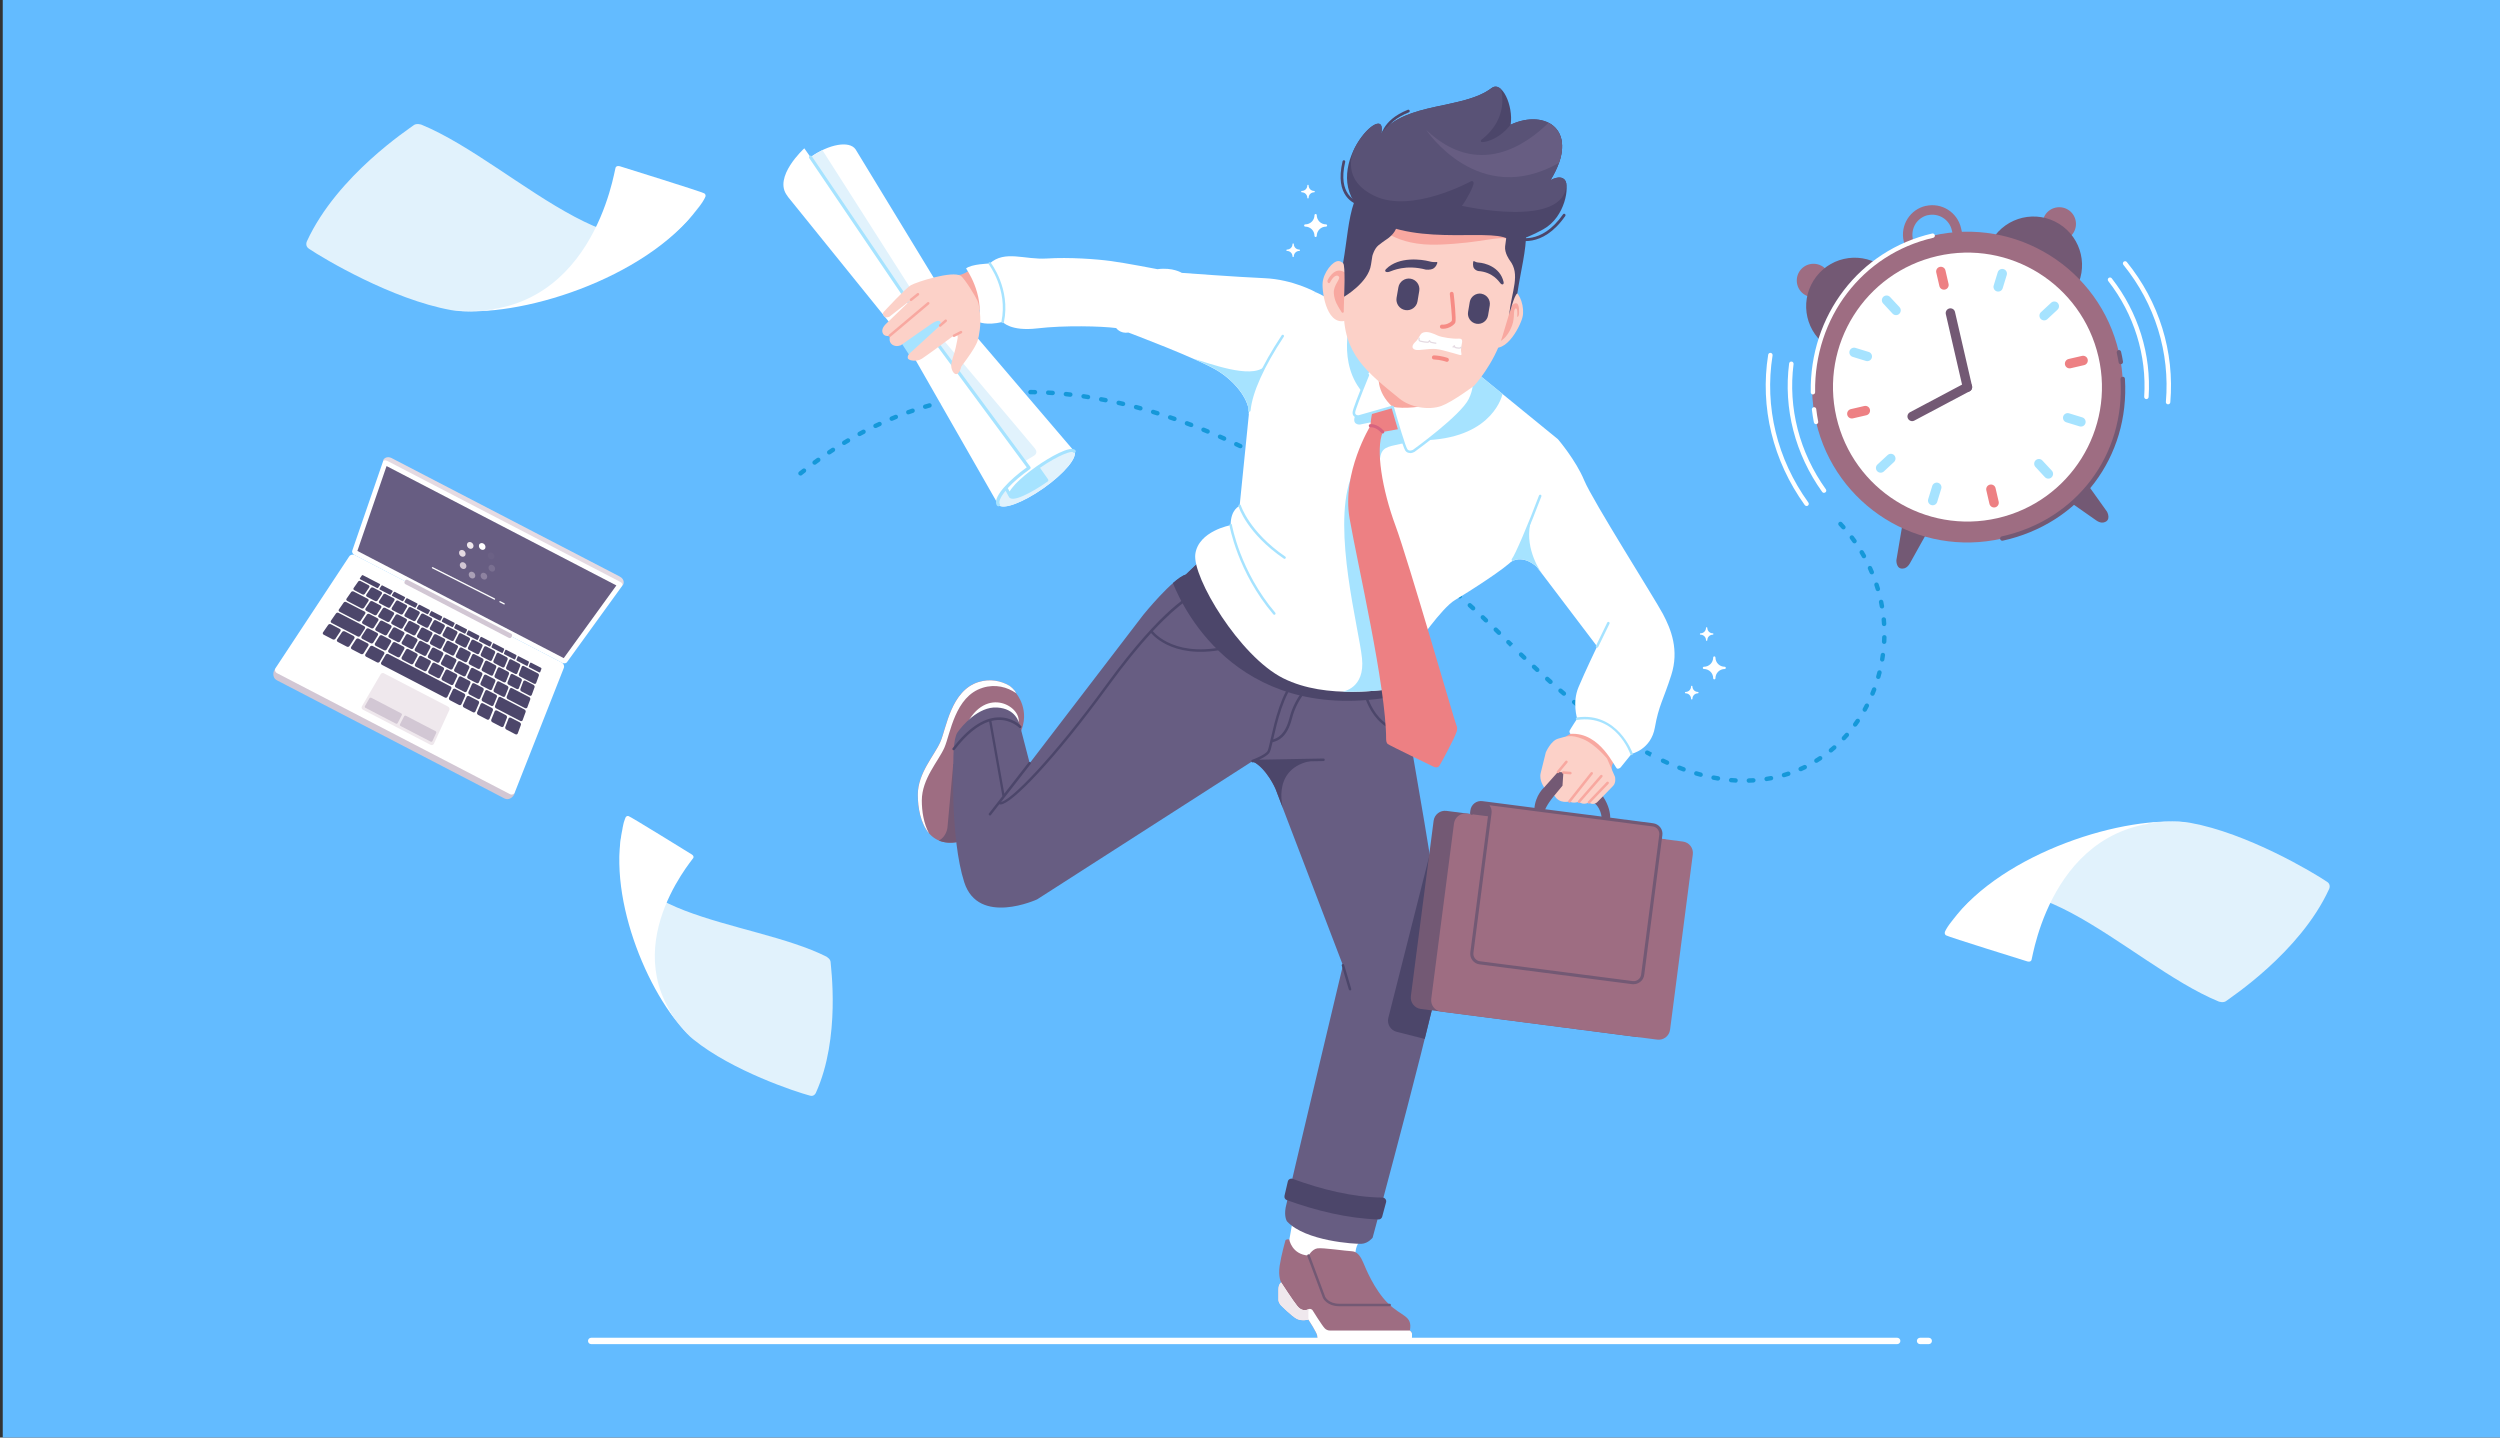 <?xml version="1.0" encoding="UTF-8"?>
<svg id="_Слой_1" data-name="Слой 1" xmlns="http://www.w3.org/2000/svg" viewBox="0 0 400 230">
  <rect x="0" y="0" width="400" height="230" fill="#333333" stroke="none"/>
  <defs>
    <style>
      .cls-1, .cls-2 {
        fill: #fff;
      }

      .cls-3, .cls-4 {
        fill: #735974;
      }

      .cls-5, .cls-6 {
        fill: #a6e3ff;
      }

      .cls-7, .cls-2, .cls-8, .cls-9, .cls-10, .cls-11, .cls-4, .cls-12, .cls-13, .cls-6, .cls-14, .cls-15, .cls-16, .cls-17, .cls-18, .cls-19, .cls-20, .cls-21, .cls-22 {
        fill-rule: evenodd;
      }

      .cls-7, .cls-23 {
        fill: #d2c7d4;
      }

      .cls-24 {
        fill: #63bbff;
      }

      .cls-8 {
        fill: #595276;
      }

      .cls-25, .cls-15 {
        fill: #f8a8a0;
      }

      .cls-9 {
        fill: #efe8ed;
      }

      .cls-10 {
        fill: #f68b85;
      }

      .cls-26 {
        fill: #1598d9;
      }

      .cls-11 {
        fill: #7a7091;
      }

      .cls-27, .cls-17 {
        fill: #4c466a;
      }

      .cls-12 {
        fill: #aaa0b6;
      }

      .cls-28 {
        fill: #d6637f;
      }

      .cls-13 {
        fill: #675d82;
      }

      .cls-14 {
        fill: #fcd1c8;
      }

      .cls-29, .cls-21 {
        fill: #e4dae2;
      }

      .cls-16 {
        fill: #e1f2fc;
      }

      .cls-18 {
        fill: #6b6185;
      }

      .cls-19 {
        fill: #8d82a0;
      }

      .cls-20 {
        fill: #ed8083;
      }

      .cls-22 {
        fill: #9e6d82;
      }
    </style>
  </defs>
  <rect class="cls-24" x=".44" y="-.11" width="399.56" height="230.67"/>
  <path class="cls-26" d="m279.82,125.25c-.19,0-.35-.15-.36-.35,0-.2.15-.36.35-.37.24,0,.47-.02.7-.03.21,0,.36.14.38.33.01.2-.14.36-.33.38-.24.01-.48.02-.72.03h-.01Zm-2.13-.03s-.01,0-.02,0c-.24-.01-.48-.03-.72-.05-.2-.02-.34-.19-.32-.38.02-.2.21-.33.38-.32.23.02.47.04.7.05.2.01.35.18.33.38-.01.19-.17.34-.35.34Zm4.97-.23c-.17,0-.32-.13-.35-.3-.03-.19.1-.38.3-.41.23-.04.46-.07.69-.12.19-.04.38.09.41.28.04.19-.09.38-.28.41-.24.04-.47.08-.71.12-.02,0-.04,0-.06,0Zm-7.79-.09s-.04,0-.06,0c-.24-.04-.47-.08-.71-.13-.19-.04-.32-.22-.28-.42.04-.19.23-.32.42-.28.23.05.46.09.69.12.19.03.33.22.29.41-.03.17-.18.3-.35.3Zm10.57-.53c-.15,0-.3-.1-.34-.26-.05-.19.05-.39.24-.44.23-.06.45-.13.67-.21.19-.06.39.04.45.23.06.19-.04.39-.23.45-.23.07-.46.15-.69.21-.03,0-.07.01-.1.01Zm-13.35-.08s-.06,0-.09-.01c-.23-.06-.46-.13-.69-.19-.19-.06-.3-.25-.24-.44.05-.19.25-.3.44-.24.23.07.45.13.68.19.19.05.3.25.25.44-.04.16-.19.26-.34.26Zm-2.72-.85s-.08,0-.12-.02c-.22-.08-.45-.16-.67-.25-.18-.07-.28-.28-.21-.46.07-.18.28-.28.46-.2.22.08.44.17.66.25.19.07.28.27.21.46-.05.14-.19.24-.33.24Zm18.74-.05c-.14,0-.27-.08-.33-.21-.08-.18,0-.39.18-.47.21-.1.43-.19.64-.29.17-.09.39-.01.48.17.09.18.01.39-.17.48-.22.1-.44.21-.66.31-.05.02-.1.03-.14.03Zm-21.38-1.02s-.1,0-.15-.03c-.22-.1-.43-.2-.65-.3-.18-.08-.25-.3-.17-.47.08-.18.3-.25.47-.17.21.1.43.2.64.3.18.08.26.29.18.47-.06.13-.19.21-.32.21Zm23.89-.31c-.12,0-.24-.06-.3-.17-.1-.17-.05-.39.12-.49.2-.12.39-.25.59-.38.16-.11.38-.06.49.1.11.16.06.38-.1.49-.2.13-.4.26-.61.39-.06.04-.12.05-.19.05Zm-26.56-.97s-.05-.03-.08-.04h0s0,0,0,0c-.23-.12-.41-.22-.6-.32-.17-.09-.23-.31-.14-.48.1-.17.31-.23.48-.14.2.11.41.22.61.33l-.16.32-.12.33Zm28.88-.68c-.1,0-.2-.04-.27-.13-.12-.15-.1-.38.05-.5.18-.15.36-.3.53-.45.15-.13.37-.11.5.03.13.15.11.37-.03.5-.18.16-.36.31-.55.47-.07.05-.15.08-.23.08Zm-31.23-.7c-.06,0-.13-.02-.18-.05-.2-.12-.41-.25-.61-.37-.17-.1-.22-.32-.12-.49.1-.17.32-.22.49-.12.2.12.4.25.6.37.17.1.22.32.12.49-.07.11-.18.17-.3.17Zm33.31-1.24c-.09,0-.18-.03-.24-.1-.14-.13-.15-.36-.02-.5.16-.17.32-.34.47-.52.13-.15.35-.16.5-.03.15.13.16.36.03.5-.16.18-.32.36-.49.53-.07.07-.16.11-.26.11Zm-35.72-.28c-.07,0-.13-.02-.2-.06l-.59-.4c-.16-.11-.21-.33-.1-.49.11-.16.33-.21.49-.1l.59.39c.16.11.21.33.1.49-.07.1-.18.16-.3.16Zm-2.35-1.61c-.07,0-.14-.02-.21-.07l-.58-.42c-.16-.12-.2-.34-.08-.5.12-.16.34-.19.5-.08l.58.41c.16.11.2.34.08.5-.07.1-.18.15-.29.15Zm39.88-.3c-.07,0-.15-.02-.21-.07-.16-.12-.19-.34-.08-.5.14-.19.27-.38.4-.57.11-.16.33-.2.5-.09.16.11.2.33.09.49-.14.2-.28.4-.42.59-.07.09-.18.14-.29.14Zm-42.18-1.39c-.08,0-.15-.02-.22-.07l-.57-.44c-.16-.12-.18-.34-.06-.5.12-.16.34-.18.5-.06l.56.43c.16.12.19.34.07.5-.07.09-.18.14-.28.14Zm43.71-1c-.06,0-.12-.02-.17-.05-.17-.1-.23-.31-.14-.48.11-.2.23-.41.33-.62.09-.17.31-.24.48-.15.17.09.24.31.15.48-.11.21-.23.42-.34.64-.07.12-.19.18-.31.18Zm-45.95-.76c-.08,0-.16-.03-.22-.08l-.55-.45c-.15-.12-.17-.35-.05-.5.13-.15.35-.17.5-.05l.55.45c.15.12.18.35.05.5-.07.09-.17.13-.28.13Zm47.19-1.8s-.09,0-.14-.03c-.18-.08-.27-.28-.19-.46.09-.22.18-.44.26-.65.07-.18.27-.28.46-.21.18.07.28.28.21.46-.09.22-.17.45-.27.67-.06.14-.19.22-.33.22Zm-49.38-.01c-.08,0-.16-.03-.23-.08l-.54-.46c-.15-.13-.17-.35-.04-.5.13-.15.35-.17.5-.04l.54.46c.15.13.17.35.04.5-.07.08-.17.13-.27.13Zm-2.15-1.87c-.08,0-.17-.03-.24-.09l-.5-.45c-.15-.13-.17-.37-.04-.52.13-.15.34-.17.49-.04l.53.47c.15.13.16.36.03.5-.07.08-.17.12-.27.12Zm52.46-.81s-.07,0-.1-.01c-.19-.05-.3-.25-.24-.44.06-.22.12-.45.18-.68.05-.19.24-.3.43-.26.19.05.3.24.26.43-.06.23-.12.47-.19.7-.05.16-.19.26-.34.26Zm-54.57-1.11c-.09,0-.17-.03-.24-.09l-.52-.49c-.14-.13-.15-.36-.02-.5.13-.14.36-.15.5-.02l.52.48c.14.13.15.36.02.5-.07.08-.17.11-.26.11Zm55.2-1.67s-.04,0-.06,0c-.19-.03-.32-.22-.29-.41.04-.23.07-.46.1-.7.03-.19.2-.33.4-.3.2.03.33.21.3.4-.03.24-.07.48-.11.71-.03.17-.18.3-.35.3Zm-57.27-.28c-.09,0-.18-.03-.25-.1l-.52-.5c-.14-.14-.14-.36,0-.5.14-.14.36-.14.5,0l.51.49c.14.14.15.36.01.5-.07.07-.16.11-.26.11Zm-2.29-2.09l.25-.25-.26.24-.5-.49c-.14-.14-.14-.36,0-.5.14-.14.36-.14.5,0l.5.49-.49.52Zm59.87-.46s-.01,0-.02,0c-.2,0-.35-.18-.34-.37.01-.23.02-.47.03-.7,0-.2.16-.34.36-.35.2,0,.35.17.35.36,0,.24-.02.48-.03.72,0,.19-.17.34-.35.34Zm-61.64-1.44c-.09,0-.18-.03-.25-.1l-.51-.5c-.14-.14-.14-.36,0-.5.14-.14.36-.14.5,0l.51.5c.14.14.14.36,0,.5-.07.07-.16.11-.25.11Zm61.62-1.41c-.19,0-.34-.15-.35-.33-.01-.23-.03-.47-.05-.7-.02-.2.13-.37.32-.39.2,0,.37.13.39.32.02.24.04.48.05.72.01.2-.14.37-.33.38,0,0-.01,0-.02,0Zm-63.69-.57c-.08,0-.17-.03-.24-.09h-.01s-.5-.49-.5-.49c-.14-.13-.15-.36-.02-.5.13-.14.36-.15.5-.02l.5.48c.14.14.16.37.02.51-.07.08-.17.11-.26.11Zm-2.07-1.94c-.09,0-.17-.03-.24-.09l-.52-.48c-.14-.13-.16-.36-.02-.5.13-.14.36-.16.5-.02l.53.48c.14.13.15.36.02.5-.07.08-.17.11-.26.11Zm65.42-.31c-.17,0-.32-.12-.35-.29-.04-.23-.08-.46-.13-.69-.04-.19.09-.38.28-.42.19-.04.38.08.42.28.05.24.09.47.13.71.03.19-.09.38-.29.41-.02,0-.04,0-.06,0Zm-67.54-1.6c-.08,0-.17-.03-.24-.09l-.53-.47c-.15-.13-.16-.36-.03-.5.13-.15.35-.16.5-.03l.53.47c.15.13.16.36.03.5-.07.08-.17.12-.27.12Zm66.88-1.17c-.15,0-.3-.1-.34-.26-.07-.22-.14-.45-.21-.67-.06-.19.04-.39.23-.45.19-.06.39.04.45.23.08.23.15.46.22.69.05.19-.05.39-.24.44-.03.01-.07.01-.1.01Zm-69.03-.71c-.08,0-.17-.03-.23-.09l-.54-.46c-.15-.13-.17-.35-.04-.5.13-.15.35-.17.5-.04l.54.47c.15.13.16.35.04.5-.07.08-.17.12-.27.12Zm-2.17-1.85c-.08,0-.16-.03-.23-.08l-.55-.46c-.15-.13-.17-.35-.05-.5.13-.15.35-.17.5-.05l.55.46c.15.13.17.35.04.5-.07.08-.17.13-.27.13Zm70.23-.13c-.14,0-.27-.08-.33-.22-.09-.21-.19-.43-.28-.64-.08-.18,0-.39.18-.47.18-.08.39,0,.47.18.1.22.2.44.29.66.08.18,0,.39-.19.47-.04.02-.09.03-.14.03Zm-72.43-1.69c-.08,0-.16-.03-.22-.08l-.55-.45c-.15-.12-.18-.35-.05-.5.12-.16.35-.18.5-.05l.55.45c.15.12.18.35.05.5-.07.09-.17.13-.28.13Zm71.18-.87c-.12,0-.25-.07-.31-.18-.11-.2-.23-.41-.35-.61-.1-.17-.04-.39.12-.49.17-.1.39-.05.49.12.12.21.25.42.36.62.1.17.03.39-.14.48-.06.03-.11.05-.18.05Zm-73.4-.91c-.08,0-.15-.03-.22-.08l-.56-.44c-.16-.12-.18-.35-.06-.5.12-.16.34-.18.5-.06l.56.44c.15.12.18.34.06.5-.07.09-.17.14-.28.14Zm71.88-1.49c-.11,0-.22-.05-.29-.15-.14-.19-.27-.38-.41-.57-.12-.16-.09-.38.07-.5.16-.12.38-.09.5.07.14.19.29.39.43.58.11.16.08.38-.08.5-.06.04-.13.07-.21.07Zm-74.13-.25c-.07,0-.15-.02-.22-.07l-.57-.43c-.16-.12-.19-.34-.07-.5.12-.16.34-.19.5-.07l.57.43c.16.12.19.34.07.5-.07.09-.18.14-.28.14Zm-2.28-1.7c-.07,0-.15-.02-.21-.07l-.57-.42c-.16-.12-.19-.34-.08-.5.12-.16.34-.19.5-.08l.58.42c.16.12.19.34.08.5-.07.1-.18.15-.29.15Zm74.65-.28c-.1,0-.2-.04-.27-.12-.16-.17-.31-.35-.47-.52-.13-.14-.12-.37.02-.5.14-.13.37-.13.5.02.16.18.32.35.48.53.13.15.12.37-.03.5-.07.06-.15.09-.24.09Zm-76.96-1.39c-.07,0-.14-.02-.21-.06l-.58-.41c-.16-.11-.2-.33-.09-.5.11-.16.33-.2.5-.09l.58.41c.16.11.2.34.08.5-.07.1-.18.15-.29.15Zm-2.34-1.62c-.07,0-.14-.02-.2-.06l-.59-.4c-.16-.11-.21-.33-.1-.49.11-.16.33-.21.49-.1l.59.4c.16.11.21.33.09.49-.07.1-.18.16-.29.16Zm-2.37-1.58c-.07,0-.13-.02-.2-.06l-.59-.39c-.17-.11-.21-.33-.11-.49.11-.17.33-.21.49-.11l.6.39c.16.11.21.33.1.49-.07.1-.18.16-.3.16Zm-2.4-1.53c-.06,0-.13-.02-.19-.05l-.6-.37c-.17-.1-.22-.32-.12-.49.1-.17.32-.22.49-.12l.6.38c.17.1.22.32.11.49-.07.11-.18.17-.3.17Zm-2.42-1.48c-.06,0-.13-.02-.18-.05l-.61-.36c-.17-.1-.23-.32-.13-.49.1-.17.32-.23.49-.13l.61.36c.17.1.22.32.12.49-.07.11-.19.17-.31.17Zm-80.38-1.02c-.1,0-.21-.05-.28-.13-.12-.15-.1-.38.06-.5.19-.15.37-.3.56-.44.16-.12.38-.09.5.06.12.16.09.38-.06.5-.19.15-.37.29-.56.44-.06.05-.14.08-.22.08Zm77.93-.41c-.06,0-.12-.02-.18-.05l-.62-.35c-.17-.1-.23-.31-.14-.48.1-.17.32-.23.48-.14l.62.35c.17.1.23.31.13.49-.07.11-.19.18-.31.18Zm-75.67-1.32c-.11,0-.22-.05-.29-.15-.12-.16-.08-.38.08-.5l.58-.42c.16-.11.38-.08.5.08.11.16.08.38-.08.5l-.57.42c-.06.05-.14.07-.21.07Zm73.18-.06c-.06,0-.11-.01-.17-.04l-.63-.33c-.17-.09-.24-.31-.15-.48.09-.18.31-.24.48-.15l.63.34c.17.09.24.31.14.48-.06.12-.19.19-.31.19Zm-2.52-1.32c-.05,0-.11-.01-.16-.04l-.63-.32c-.18-.09-.25-.3-.16-.48.09-.18.3-.25.48-.16l.64.32c.18.09.24.3.16.48-.06.12-.19.19-.32.19Zm-68.33-.25c-.11,0-.23-.06-.29-.16-.11-.16-.07-.38.1-.49.2-.13.4-.26.6-.4.17-.11.38-.06.49.1.11.16.06.39-.1.49-.2.13-.39.26-.59.39-.06.04-.13.06-.2.06Zm65.77-1.01c-.05,0-.1-.01-.15-.03l-.64-.3c-.18-.08-.25-.29-.17-.47.08-.18.29-.25.47-.17l.65.31c.18.08.25.3.17.47-.06.13-.19.2-.32.2Zm-63.37-.52c-.12,0-.24-.06-.3-.17-.1-.17-.05-.39.12-.49.2-.12.41-.25.61-.37.17-.1.39-.04.49.13.1.17.04.39-.13.49-.2.12-.4.24-.61.36-.06.04-.12.05-.18.05Zm60.78-.68s-.1-.01-.14-.03l-.65-.29c-.18-.08-.26-.29-.18-.47.08-.18.29-.26.47-.18l.65.29c.18.08.26.29.18.47-.06.13-.19.21-.32.21Zm-58.31-.74c-.13,0-.25-.07-.31-.19-.09-.17-.03-.39.14-.48.21-.11.42-.23.63-.34.17-.09.39-.02.48.15.09.17.02.39-.15.48-.21.11-.42.22-.62.33-.05.03-.11.04-.17.04Zm55.69-.39s-.09,0-.14-.03l-.66-.27c-.18-.07-.27-.28-.2-.46.07-.18.28-.27.46-.2l.66.27c.18.08.27.28.19.47-.06.14-.19.22-.33.22Zm-53.15-.9c-.13,0-.26-.07-.32-.2-.08-.18-.01-.39.17-.47.22-.1.43-.2.65-.3.18-.08.39,0,.47.17.08.18,0,.39-.17.47-.21.1-.43.2-.64.3-.05.02-.1.03-.15.03Zm50.5-.15s-.09,0-.13-.02c-.22-.08-.44-.17-.66-.25-.19-.07-.28-.27-.21-.46.07-.19.27-.28.46-.21.22.08.45.17.67.25.18.07.28.28.21.46-.05.14-.19.23-.33.23Zm-2.68-.97s-.08,0-.12-.02l-.67-.23c-.19-.06-.29-.26-.22-.45.06-.19.27-.28.45-.22l.68.23c.19.06.28.27.22.45-.05.15-.19.24-.34.24Zm-45.22-.03c-.14,0-.27-.08-.33-.22-.08-.18.01-.39.19-.47.22-.09.44-.18.66-.27.19-.07.39.01.46.2.07.18-.01.39-.2.46-.22.09-.44.18-.65.27-.05.02-.09.03-.14.03Zm42.51-.86s-.07,0-.11-.02l-.68-.21c-.19-.06-.29-.26-.24-.44.06-.19.25-.3.44-.24l.69.21c.19.06.29.26.23.45-.05.15-.19.25-.34.25Zm-39.86-.17c-.15,0-.28-.09-.33-.24-.07-.19.03-.39.22-.45.23-.08.45-.16.68-.24.19-.06.39.03.45.22.06.19-.04.39-.22.45-.22.08-.44.15-.67.23-.04.01-.08.02-.12.02Zm37.12-.63s-.06,0-.09-.01l-.68-.19c-.19-.05-.3-.25-.25-.44.05-.19.24-.3.43-.25l.69.19c.19.05.3.25.25.44-.04.16-.19.26-.34.26Zm-34.42-.26c-.15,0-.3-.1-.34-.25-.06-.19.05-.39.24-.44.23-.07.46-.14.69-.2.19-.06.39.05.44.24.05.19-.05.39-.24.44-.23.07-.45.13-.68.2-.03,0-.07.01-.1.01Zm31.65-.45s-.05,0-.08,0c-.23-.05-.46-.11-.69-.16-.19-.04-.31-.23-.27-.43.04-.19.23-.31.43-.27.23.05.47.11.7.16.19.05.31.24.26.43-.04.16-.19.27-.35.27Zm-28.91-.3c-.16,0-.31-.11-.35-.27-.05-.19.07-.38.26-.43.23-.06.46-.11.7-.16.19-.05.38.08.43.27.04.19-.08.38-.27.43-.23.05-.46.11-.69.16-.03,0-.06.01-.08.01Zm26.12-.3s-.05,0-.07,0l-.7-.13c-.19-.04-.32-.22-.28-.42.04-.19.22-.32.41-.28l.7.13c.19.04.32.22.28.42-.03.17-.18.29-.35.29Zm-23.34-.3c-.17,0-.32-.12-.35-.29-.04-.19.09-.38.28-.42.24-.04.47-.09.7-.13.19-.03.38.09.41.29.03.19-.09.38-.29.41-.23.04-.46.08-.69.13-.02,0-.04,0-.07,0Zm20.53-.2s-.04,0-.06,0l-.7-.11c-.2-.03-.33-.21-.3-.4.03-.19.21-.33.4-.3l.71.11c.19.03.33.21.3.41-.03.18-.18.3-.35.3Zm-17.73-.26c-.18,0-.33-.13-.35-.31-.03-.2.11-.37.3-.4.24-.03.47-.06.71-.09.19-.03.37.11.4.31.02.2-.11.37-.31.4-.23.03-.47.06-.7.09-.02,0-.03,0-.05,0Zm14.91-.12s-.03,0-.04,0l-.71-.08c-.2-.02-.34-.2-.32-.39.02-.2.2-.34.39-.32l.71.08c.2.02.34.2.31.39-.02.18-.18.32-.35.32Zm-12.08-.2c-.18,0-.34-.14-.35-.33-.02-.2.13-.37.33-.38l.71-.06c.2-.02.37.13.38.33.01.2-.13.37-.33.38l-.71.06s-.02,0-.03,0Zm9.24-.06s-.02,0-.02,0l-.71-.05c-.2-.01-.35-.18-.33-.38.01-.2.19-.35.38-.33l.71.04c.2.01.34.18.33.38-.01.19-.17.33-.35.33Zm-6.4-.11c-.19,0-.35-.15-.35-.34,0-.2.15-.36.34-.37.24,0,.48-.02.71-.02.22,0,.36.15.36.35,0,.2-.15.36-.35.36-.24,0-.47.01-.71.02,0,0,0,0-.01,0Zm3.56-.02h0c-.24,0-.47-.01-.71-.01-.2,0-.35-.16-.35-.36,0-.19.16-.35.36-.35h0c.24,0,.48,0,.72.01.2,0,.35.17.35.36,0,.19-.16.35-.36.35Z"/>
  <g>
    <path class="cls-2" d="m159.67,80.65l-14.82-25.91-18.66-23.1s-.08-.1-.12-.15c-.03-.05-.07-.1-.09-.15h0c-2.38-2.98,2.71-7.61,2.71-7.61l.99,1.41c2.99-2.1,6.21-2.66,7.2-1.26.04.05.07.11.1.16l15.44,25.37,19.38,22.7s.05.05.07.08c.64.91-1.56,3.56-4.91,5.91-3.35,2.36-6.59,3.53-7.23,2.62-.02-.03-.04-.06-.05-.09Z"/>
    <path class="cls-16" d="m144.87,54.79l-.02-.04-1.17-1.45c.99-1.82,2.85-3.29,2.85-3.29l-16.84-24.86c.63-.44,1.27-.82,1.9-1.12l15.98,25.06c1-1.31,2.39-2.26,3.03-2.65l1.15,1.88-2.82,3.7s16.08,19,16.66,19.74c.58.74-.13,1.14-.13,1.14l-1.56.94-14.94-20.24-.85.27s-1.83.71-3.24.92Z"/>
    <path class="cls-16" d="m166.02,74.78l1.44,2.05c-2.82,1.98-5.43,3.13-5.83,2.57-.01-.02-.02-.03-.03-.05l-.69-1.29c-.99,1.12-1.48,2.08-1.25,2.6l.05.09c.64.91,3.87-.26,7.23-2.62,3.35-2.36,5.55-5.01,4.91-5.91l-.03-.04c-.49-.47-3.04.67-5.8,2.61Z"/>
    <path class="cls-6" d="m167.46,76.82l-1.44-2.05c-2.74,1.93-4.67,3.93-4.42,4.56l.03.05c.4.56,3.01-.59,5.83-2.57Z"/>
    <path class="cls-5" d="m159.72,81c-.08,0-.16-.04-.21-.11-.39-.55-.05-1.49.97-2.72.08-.09.15-.18.24-.27,0,0,.01-.01.02-.02.89-1.01,2.13-2.09,3.54-3.1l-15.52-21.02-19.28-28.46c-.08-.12-.05-.27.07-.35.12-.08.27-.05.35.07l19.28,28.45,15.67,21.22c.04.06.06.12.05.19-.01.07-.05.13-.1.17-1.41.99-2.65,2.06-3.55,3.05l.29.54c.18-.33.49-.72.92-1.19.84-.88,2.06-1.9,3.44-2.87,1.84-1.29,5.5-3.48,6.18-2.51.08.11.05.27-.06.35-.12.08-.27.05-.35-.06-.16-.24-2.15.33-5.27,2.49l1.29,1.84c.08.11.05.27-.06.35h0c-1.38.97-2.75,1.77-3.86,2.27-1.27.56-2.03.64-2.31.25,0,0,0,0,0,0-.02-.03-.04-.06-.05-.09l-.51-.95c-.96,1.16-1.12,1.85-.94,2.1.08.11.05.27-.06.35-.04.03-.1.05-.15.05Zm2.13-1.75c.06.05.48.11,1.69-.42,1.03-.45,2.29-1.19,3.57-2.07l-1.15-1.63c-1.26.91-2.38,1.84-3.16,2.66-.88.93-.99,1.35-.97,1.44v.02Z"/>
    <path class="cls-6" d="m154.05,51.54c-.07.03-.14.06-.22.09-2.61.95-5.64,2.93-7.32,5.12-.07.09-.15.18-.23.26-.1.1-.23.15-.37.14-.14-.01-.26-.08-.34-.21l-1.93-2.96c-.11-.18-.1-.4.05-.56,2.13-2.32,5.02-4.19,7.88-5.48.2-.09.42-.03.55.14l2.1,2.77c.09.11.11.25.08.39-.03.14-.12.25-.25.3Z"/>
  </g>
  <path class="cls-22" d="m162.54,118.53s.08-.08.22-.23c.13-.28.28-.58.43-.92,1.8-3.75-.63-6.47-.63-6.47-.21-.58-.99-1.14-1.07-1.2-1.36-.8-3.07-1.16-4.92-.6-4.44,1.36-5.16,7.37-6.11,9.56-.95,2.18-3.62,4.98-3.62,8.48s1.26,8.53,6.45,7.55c4.65-.87,7.99-6.4,9-13.6-.32.05-.54.08-.58.1-.18.07-.28-.04.82-2.4l.02-.28Z"/>
  <path class="cls-4" d="m150.22,134.49c.83.35,1.84.45,3.07.22,2.21-.42,4.12-1.88,5.63-4.08-1.8-3.25-4.45-7.94-4.45-7.94l-1.95-.47-.93,10.23s-.16,1.43-1.37,2.03Z"/>
  <path class="cls-2" d="m162.86,115.94c1.13-2.61-5.13-6.68-8.4.35-2.5,5.36,8.4-.35,8.4-.35Z"/>
  <path class="cls-2" d="m217.84,198.42s-.78.32-.97,1.92c-.19,1.6-2.06,2.65-2.06,2.65l-6.96.8s-1.57-1.8-1.59-1.98c-.02-.18-.33-2.59-.33-2.59l.37-.9.58-3.31,10.97,3.42Z"/>
  <path class="cls-13" d="m225.27,108.43l.08,1.14s-.82,1.34-.72,2.71c.1,1.37,6.49,36.25,6.28,40.58-.21,4.33-11.29,45.17-11.29,45.17,0,0-.71.92-1.77.98-1.06.05-9-.42-11.93-3.59,0,0-.5-.71-.21-2.24s9.16-38.73,9.16-38.73l-10.79-28.23s-1.4-3.3-3.69-4.43l-34.45,22.11s-9.39,4.33-11.66-2.74c-2.27-7.07-1.74-19.63-1.74-19.63,0,0-.05-3.32.66-4.35.71-1.03,3.35-4.17,6.33-3.98,2.98.19,3.51,2.3,3.72,3.11.21.82,1.5,5.8,1.5,5.8l18.18-23.74s4.71-5.82,6.81-6.44l2.32-2.22,33.21,18.73Z"/>
  <path class="cls-17" d="m228.76,136.7c1.23,7.57,2.24,14.4,2.15,16.17-.07,1.42-1.31,6.79-2.95,13.36l-4.5-1.14c-.98-.25-1.57-1.25-1.33-2.22l6.62-26.16Z"/>
  <path class="cls-17" d="m225.27,108.43l.08,1.14s-.41.66-.61,1.53c-26.05,5.62-35.27-13.29-37.08-17.81.79-.69,1.52-1.21,2.08-1.38l2.32-2.22,33.21,18.73Z"/>
  <path class="cls-27" d="m216.01,158.47c-.09,0-.17-.06-.2-.15l-1.13-3.82c-.03-.11.03-.22.14-.25.11-.03.22.03.25.14l1.13,3.83c.03.11-.03.22-.14.25-.02,0-.04,0-.06,0Zm-57.62-27.99s-.09-.01-.12-.04c-.09-.07-.1-.2-.04-.29l2.15-2.76-2.12-11.95c-1.8.58-3.65,2.09-5.51,4.52-.07.09-.2.11-.29.04-.09-.07-.11-.2-.04-.28,2.42-3.16,4.85-4.83,7.21-4.94,2.32-.11,3.7,1.32,3.75,1.38.08.08.07.21-.01.29-.08.08-.21.07-.29,0-.01-.01-1.3-1.36-3.45-1.25-.33.02-.67.07-1,.15l2.06,11.63,3.88-4.99c.07-.09.2-.1.29-.04.09.07.1.2.04.29l-4.72,6.07c1.56-.28,8.11-6.79,16.84-18.79,9.21-12.65,13.77-14.56,14.24-14.73l1.46-1.1c.09-.07.22-.05.28.04.07.09.05.22-.04.28l-1.48,1.12s-.04.02-.06.03c-.03.01-2.32.83-6.97,5.83.68.81,4.8,4.98,14.59,1.6.11-.04.22.02.26.12.04.11-.02.22-.13.26-9.85,3.4-14.15-.71-15-1.68-1.89,2.07-4.17,4.82-6.82,8.46-8.64,11.87-15.57,18.97-17.27,18.97-.1,0-.15-.01-.2-.03l-1.35,1.73c-.04.05-.1.08-.16.08Zm42.01-8.5s-.02,0-.03,0c-.03,0-.06-.02-.09-.04-.02-.01-.04-.03-.05-.06-.01-.02-.03-.05-.03-.08,0-.02,0-.04,0-.06,0-.04.02-.07.04-.1h0s0,0,0,0c.01-.02.03-.04.06-.05h0s.03-.01.04-.02c.54-.19,2.01-.81,2.43-1.35.11-.15.29-.85.47-1.66,0,0,0-.02,0-.02.03-.13.06-.26.09-.39.63-2.75,1.69-7.36,3.85-9.6.08-.08.21-.08.29,0,.08.08.08.21,0,.29-2.09,2.16-3.13,6.7-3.75,9.41,0,.02,0,.03-.01.05.67-.21,1.92-.7,2.62-3.48.88-3.48,3.19-5.45,3.28-5.53.09-.07.21-.06.29.02.07.09.06.21-.02.29-.02.02-2.31,1.98-3.15,5.32-.79,3.14-2.28,3.58-2.99,3.8-.05.01-.09.03-.13.04-.23,1-.37,1.52-.53,1.72-.31.4-1.02.79-1.62,1.07l10.3-.19h0c.11,0,.2.09.2.2,0,.11-.09.2-.2.21l-11.36.21h0Zm25.04-4.67h0c-6.18-.03-7.41-7.04-7.42-7.11-.02-.11.06-.22.17-.23.12-.02.22.06.23.17.01.07,1.19,6.74,7.02,6.77.11,0,.2.09.2.2,0,.11-.09.2-.2.2Z"/>
  <path class="cls-4" d="m247.07,125.98s-1.45,1.23-1.58,3.53c-.13,2.31,1.08,2.59,1.08,2.59l.57-2.38s.26-.88,1.56-2.45c0,0,2.13.03,2.36-.41.23-.44.39-4.47.39-4.47,0,0-1.2-.76-1.03-.62.17.14,4.77,6.79,4.77,6.79,0,0,1.31,1,1.06,3.23-.26,2.23,1.21.31,1.21.31,0,0,.9-2.21-1.33-5.16-2.24-2.95-4.6-5.99-4.6-5.99l-4.08,1.44-.37,3.58Z"/>
  <path class="cls-15" d="m258.95,121.2s-1.36.81-1.01,2.02l-7.44-5.36.75-.43,1.17-.95s5.19,2.29,6.54,4.71Z"/>
  <path class="cls-15" d="m155.9,43.41h-1.04s-.86.59-1.45.58c-.59-.01-.38,1.54-.34,1.67.04.13,4.52,4.82,4.52,4.82,0,0-.21-4.61-1.7-7.06Z"/>
  <path class="cls-2" d="m249.25,70.25s2.88,3.36,4.22,6.6c1.34,3.24,11.25,18.85,12.59,21.37,1.34,2.52,2.62,5.81,1.34,9.81s-2,4.83-2.62,8.37c-.62,3.54-3.72,4.21-3.72,4.21l-1.73,2.14s-.19.27-.57.24c-.37-.03-2.65-5.91-7.5-5.57,0,0-.21-.27-.13-.49.08-.22,1.22-1.95,1.22-1.95,0,0-.82-2.57.21-5.03,1.03-2.46,2.98-6.52,2.98-6.52l-9.66-12.74s-2.05-2.04-4.11-.81l-.36-17.68,7.85-1.95Z"/>
  <path class="cls-6" d="m247.38,92.69h0s0,0,0,0h0Zm-.6-.8l-.91-1.2s-2.05-2.04-4.11-.81l-.1-4.84c.74-1.32,1.31-2.33,1.31-2.33l2.26-.26c-1.56,4.13.47,7.86,1.55,9.44Z"/>
  <path class="cls-2" d="m210.46,46.72s-3.58-2.01-8.13-2.21c-4.55-.2-13.24-.85-13.24-.85,0,0-1.45-.92-3.89-.59,0,0-5.17-1-7.43-1.3-2.26-.31-6.7-.64-10.27-.41-3.57.23-6.7-1.39-9.15.8,0,0-2.98.08-3.78.8,0,0,2.9,4.01,2.03,8.55,0,0,1.21.62,3.83,0,0,0,1.23,1.54,5.55,1.03,4.32-.51,10.25-.36,12.61-.05,0,0,.62.93,1.96.72,0,0,11.32,4.24,14.4,6.19,3.08,1.95,5.06,4.95,4.86,6.89l10.64-19.55Z"/>
  <path class="cls-6" d="m190.92,57.38c1.7.75,3.18,1.46,4.03,2,3.08,1.95,5.06,4.95,4.86,6.89l3.99-7.32c-.51-.47-1.04-.67-1.49-.27-2.26,2-8.8-.58-11.4-1.29h0Z"/>
  <path class="cls-2" d="m222.12,53.97s-9.14-6.27-11.66-7.24c0,0-9.86,11.66-10.58,18.96-.72,7.29-1.54,15.26-1.54,15.26,0,0-1.44.51-1.44,3.08,0,0-5.14.92-5.65,4.62-.51,3.7,7.09,16.39,14.08,19.88,6.99,3.49,16.23,1.75,19.21,1.54,2.98-.21,1.28-4.52,1.28-4.52,0,0,.98-.67.77-2.31,0,0,4.06-5.96,6.22-7.24,2.16-1.28,8.27-5.19,9.25-6.42.98-1.23,6.78-15.62,7.19-19.32l-13.69-11.17-9.24-2.62-4.19-2.49Z"/>
  <path class="cls-6" d="m222.12,53.97s-2.75-1.88-5.65-3.75l-.31.65s-2.43,7.35,2.14,12.23c3.25,3.47,8.19-2.26,10.78-5.86l-2.77-.79-4.19-2.49Z"/>
  <path class="cls-6" d="m240.41,63.03l-4.85-3.96-6.9-1.95c-3.12,4.72-8.06,13.71-.21,13.3,10.62-.55,11.95-7.39,11.95-7.39Z"/>
  <path class="cls-6" d="m214.79,110.66c3.43.12,6.57-.26,8.55-.48-1.32-11.32-2.54-23.56-2.54-23.56,0,0-.23-9.94-.1-12.34.13-2.4.74-2.68,2.58-3.08l2.79-.61-1.55-10.06s-6.51,3.58-7.51,5.55c-1,1.97.56,1.85.56,1.85l3.08-.62-.8,1.86-3.79,7.51c-2.86,8.33,1.35,23.76,1.86,28.64.51,4.85-3.08,5.33-3.13,5.34Z"/>
  <path class="cls-15" d="m234.37,58.58s.8,1.44.72,2.85c-.08,1.41-4.93,4.29-6.45,4.98-1.51.69-5.83-1.31-5.83-1.31l-2.41-.95-.56-4.82,14.54-.76Z"/>
  <path class="cls-14" d="m153.7,44.12c.63.4,2.4,3.33,2.71,4.03.31.71.59,2.86.36,4.58-.23,1.72-.39,2.03-.93,2.98-.54.95-2.02,2.92-2.02,2.92-.65,2.46-1.81.65-1.6-.43.06-.31.13-.65.25-1.02.37-1.1.58-2.13.67-2.65.04-.24.16-.63.05-.84-.12-.21-.48-.11-1.1.38-.63.49-3.79,2.8-4.6,3.33-.81.53-2.21.32-2.25-.13-.04-.45.17-.62.85-1.22.68-.6,4.32-3.97,4.32-3.97,0,0,.27-.45-.05-.67-.32-.22-.85.09-1.37.44-.53.35-4.84,3.38-4.84,3.38,0,0-.76.37-1.41-.1-.66-.48-.32-1.41-.32-1.41,0,0-.82.21-1.12-.3-.3-.5-.11-1.07.53-1.67.64-.6,3.93-3.78,3.93-3.78l-3.47,2.72s-.46.19-.72.02c-.26-.17-.42-.55-.16-.82.26-.28,3.5-3.79,4.32-4.25.97-.55,6.63-2.36,7.97-1.51Z"/>
  <path class="cls-25" d="m142.36,53.92c-.06,0-.12-.02-.16-.07-.07-.09-.06-.21.02-.29l6.16-5.19c.08-.07.21-.06.29.02.07.09.06.21-.02.29l-6.16,5.19s-.08.05-.13.05Zm10.27,0c-.07,0-.14-.04-.18-.11-.05-.1-.01-.22.09-.27l1.13-.58c.1-.05.22-.01.27.09.05.1.01.22-.09.27l-1.13.58s-.06.02-.09.02Zm-2.21-1.63c-.06,0-.11-.02-.15-.07-.07-.08-.06-.21.02-.29l.89-.77c.08-.07.21-.07.29.02.07.08.06.21-.02.29l-.89.77s-.08.05-.13.05Zm-4.66-4.11c-.06,0-.12-.03-.16-.08-.07-.09-.06-.22.03-.29l1.11-.89c.09-.07.22-.06.29.03.07.09.06.22-.03.29l-1.11.89s-.08.05-.13.05Z"/>
  <path class="cls-4" d="m237.13,128.43l1.45.19-.7,5.39-2.89-.38.51-3.94c.1-.8.84-1.36,1.63-1.26Z"/>
  <path class="cls-4" d="m266.01,134.23l-34.58-4.49c-1-.13-1.92.58-2.05,1.58l-3.64,28.06c-.13,1,.58,1.92,1.58,2.05l34.58,4.49c1,.13,1.92-.58,2.05-1.58l3.64-28.06c.13-1-.58-1.92-1.58-2.05Z"/>
  <path class="cls-22" d="m269.27,134.65l-34.58-4.48c-1-.13-1.92.58-2.05,1.58l-3.64,28.06c-.13,1,.58,1.92,1.58,2.05l34.58,4.48c1,.13,1.92-.58,2.05-1.58l3.64-28.06c.13-1-.58-1.92-1.58-2.05Z"/>
  <path class="cls-22" d="m264.46,131.98l-24.44-3.17-2.89-.38c.8.1,1.36.84,1.26,1.63l-2.9,22.35c-.1.8.46,1.53,1.26,1.63l24.44,3.17c.8.1,1.53-.46,1.63-1.26l2.9-22.35c.1-.8-.46-1.53-1.26-1.63Z"/>
  <path class="cls-14" d="m257.14,121.4l1.26,2.89s.22.9-.3,1.45c-.51.55-2.57,2.63-2.57,2.63,0,0-.66.59-1.31,0,0,0-.86.58-1.59-.1,0,0-.9.37-1.53-.05,0,0-1.58.5-2.4-.94l1.3-1.57.14-2.12-.86-.09-2.21,2.48s-.85-1.13-.56-2.29c.28-1.16.82-3.31.82-3.31,0,0,.8-1.89,1.99-2.2,1.18-.31,1.94-.75,3.95.07,2,.82,3.88,3.15,3.88,3.15Z"/>
  <path class="cls-25" d="m254.23,128.58c-.05,0-.1-.02-.14-.06-.08-.08-.08-.21,0-.29l2.98-3.11c.08-.08.21-.08.29,0,.08.08.08.21,0,.29l-2.98,3.11s-.09.06-.15.06Zm-1.59-.1s-.1-.02-.13-.05c-.08-.07-.09-.2-.02-.29l3.57-4.1c.08-.08.2-.09.29-.02.08.07.09.2.02.29l-3.57,4.1s-.1.07-.15.07Zm-1.53-.05s-.09-.01-.13-.04c-.09-.07-.1-.2-.03-.29l3.56-4.5c.07-.09.2-.1.29-.03.09.07.1.2.03.29l-3.56,4.5c-.04.05-.1.08-.16.08Zm.15-4.53s-.01,0-.02,0l-1.12-.09c-.11,0-.2-.11-.19-.22,0-.11.09-.2.22-.19l1.12.09c.11,0,.2.11.19.22,0,.11-.1.19-.2.19Zm-1.98-.18s-.09-.02-.13-.05c-.09-.07-.1-.2-.03-.29l1.34-1.61c.07-.09.2-.1.29-.03.09.07.1.2.03.29l-1.34,1.61s-.1.07-.16.07Z"/>
  <path class="cls-22" d="m209.36,200.89s.58-1.01,1.4-1.15c.83-.15,4.63.43,5.55.46.92.04,1.45.97,1.81,1.81.35.84,1.76,4.35,3.96,6.52,2.19,2.17,3.96,1.92,3.5,4.36,0,0,.34.23.34.53v.46c0,.22,0,.68-.57.68h-13.69c-.81,0-.91-.42-.91-.84s-1.41-2.58-1.41-2.58c0,0-1.03.27-1.82-.11-.79-.38-2.58-2.19-2.58-2.19,0,0-.39-.42-.39-.87v-1.55c0-.62.09-.92.43-1.23,0,0-.5-.9-.24-2.64.26-1.75.93-4.09.93-4.09,0,0,.15-.26.61-.14,0,0,.39,2.39,3.07,2.57Z"/>
  <path class="cls-2" d="m225.58,212.89s.34.23.34.53v.46c0,.22,0,.68-.57.68h-13.69c-.81,0-.91-.42-.91-.84s-1.41-2.58-1.41-2.58c0,0-1.03.27-1.82-.11-.79-.38-2.58-2.19-2.58-2.19,0,0-.39-.42-.39-.87v-1.55c0-.62.09-.92.43-1.23,0,0,1.94,3,2.6,3.79.65.79,1.34.72,1.74.51.39-.2.67.12.67.12,0,0,1.53,2.47,1.96,2.91.42.45.98.36.98.36h12.65Z"/>
  <path class="cls-9" d="m209.34,211.14s-1.03.27-1.82-.11c-.79-.38-2.58-2.19-2.58-2.19,0,0-.39-.42-.39-.87v-1.55c0-.62.09-.92.43-1.23,0,0,1.94,3,2.6,3.79.65.79,1.34.72,1.74.51.07-.04.15-.06.21-.06-.12.07-.19.26-.19.56v1.15Z"/>
  <path class="cls-3" d="m222.35,209h-8.03c-2.03,0-2.63-1.29-2.65-1.34l-2.5-6.7c-.04-.11.01-.22.12-.26.1-.04.22.01.26.12l2.49,6.69s.52,1.09,2.28,1.09h8.03c.11,0,.2.09.2.2s-.09.2-.2.2Z"/>
  <path class="cls-20" d="m219.79,64.92s-.44,1.69-.52,3.2c0,0,.9-.17,1.98.99l2.69-.48-.38-3-1.3-.89-2.46.18Z"/>
  <path class="cls-20" d="m219.27,68.12s-4.61,7.5-3.34,14.81c1.27,7.31,5.86,27.01,5.85,35.37,0,0-.01.51.26.74.27.23,7.37,3.65,7.37,3.65,0,0,.6.29.9-.18.3-.48,2.43-4.39,2.76-5.48,0,0,.19-.56-.04-.96-.23-.4-7.65-26.28-9.76-31.98-2.11-5.7-3.23-12.3-2.01-14.97l-.71-1.55-1.26.56Z"/>
  <path class="cls-28" d="m221.24,69.36c-.07,0-.14-.03-.19-.08-.95-1.03-1.72-.91-1.75-.91-.14.03-.27-.07-.29-.21-.02-.14.06-.27.2-.29.04,0,1.06-.18,2.21,1.06.09.1.09.26-.01.36-.05.05-.11.07-.17.07Z"/>
  <path class="cls-2" d="m222.81,65.1c3.56.65,11.71-.76,11.82-5.68l.85-.05s1.03,1.82-.31,4.55c-1.34,2.72-8.99,8.22-8.99,8.22,0,0-.75.41-1.16-.13-.41-.54-2.21-6.91-2.21-6.91Z"/>
  <path class="cls-2" d="m222.81,65.1l-5.42,1.54s-.85.08-.77-.69c.08-.77,2.67-6.99,2.67-6.99l1.31.9s-.54,2.75,2.21,5.24Z"/>
  <path class="cls-2" d="m157.22,110.05c-4.44,1.36-5.16,7.37-6.11,9.56-.95,2.18-3.62,4.98-3.62,8.48,0,1.67.29,3.69,1.16,5.24-1.37-1.59-1.8-4.14-1.8-6.17,0-3.49,2.67-6.29,3.62-8.48.95-2.18,1.67-8.19,6.11-9.56,1.84-.56,3.56-.2,4.92.59.06.04.87.62,1.08,1.2h0c-1.42-.98-3.3-1.5-5.35-.87Z"/>
  <path class="cls-5" d="m261.05,120.82c-.08,0-.16-.05-.19-.14-.09-.26-2.31-6.41-8.49-5.49-.11.02-.21-.06-.23-.17-.02-.11.06-.21.17-.23,6.51-.95,8.91,5.69,8.93,5.76.04.11-.02.22-.12.26-.02,0-.04.01-.07.01Zm-5.52-17.19s-.06,0-.09-.02c-.1-.05-.14-.17-.09-.27l1.81-3.73c.05-.1.17-.14.27-.09.1.05.14.17.09.27l-1.81,3.73c-.04.07-.11.11-.18.11Zm-51.65-5.27c-.06,0-.11-.02-.15-.07-5.72-6.75-7.01-14.17-7.02-14.25-.02-.11.06-.22.17-.23.12-.02.22.06.23.17.01.07,1.28,7.39,6.93,14.05.07.09.06.21-.02.29-.04.03-.08.05-.13.05Zm38.18-8.6s-.09-.01-.13-.04c-.09-.07-.1-.2-.03-.29.53-.67,2.6-5.5,4.34-10.15.04-.1.16-.16.26-.12.1.04.16.16.12.26-1.79,4.76-3.84,9.56-4.4,10.26-.04.05-.1.08-.16.08Zm-36.54-.34s-.08-.01-.11-.04c-5.9-4.05-7.21-8.22-7.26-8.4-.03-.11.03-.22.14-.25.11-.03.22.03.25.14.01.04,1.33,4.22,7.1,8.18.09.06.12.19.05.28-.04.06-.1.09-.17.09Zm20.08-16.94c-.26,0-.54-.09-.74-.36-.39-.52-1.84-5.58-2.19-6.78l-5.22,1.49c-.09.01-.54.04-.83-.24-.11-.11-.24-.32-.2-.67.04-.44.8-2.46,2.25-5.99.04-.1.16-.15.27-.11.1.04.15.16.11.27-1.37,3.35-2.18,5.49-2.22,5.88-.02.15.01.26.09.34.13.13.38.14.46.13l5.38-1.53c.05-.02.11,0,.15.02.05.03.08.07.1.12.69,2.45,1.89,6.47,2.18,6.84.3.39.87.09.9.07.05-.04,7.61-5.48,8.91-8.13.76-1.56.73-2.8.57-3.58-.02-.11.05-.22.16-.24.11-.03.22.05.24.16.17.83.21,2.18-.61,3.84-1.34,2.74-8.74,8.07-9.05,8.3-.17.09-.43.19-.7.19Zm-25.72-6.61s-.01,0-.02,0c-.11-.01-.19-.11-.18-.22.3-3,2.11-7.03,5.39-12,.06-.09.19-.12.28-.06.09.06.12.19.06.28-3.2,4.84-5.04,8.93-5.32,11.82-.01.1-.1.18-.2.18Zm-39.45-14.18s-.03,0-.04,0c-.11-.02-.18-.13-.16-.24,1.06-5.15-2.01-9.14-2.04-9.18-.07-.09-.05-.22.03-.28.09-.07.22-.05.29.03.03.04,3.22,4.17,2.12,9.52-.02.1-.1.16-.2.16Z"/>
  <path class="cls-3" d="m261.38,157.48c-.07,0-.15,0-.22-.01l-24.44-3.17c-.45-.06-.85-.29-1.13-.65-.28-.36-.4-.81-.34-1.27l2.9-22.35c.04-.32-.04-.63-.24-.89-.2-.25-.48-.42-.8-.46h0c-.32-.04-.63.04-.89.24-.26.2-.42.48-.46.8l-.05.42c-.02.14-.14.24-.28.22-.14-.02-.24-.15-.22-.28l.05-.42c.06-.45.29-.86.65-1.14.36-.28.81-.4,1.26-.34h0l2.89.37h0l24.44,3.17c.45.06.86.29,1.14.65.28.36.4.81.34,1.26l-2.9,22.35c-.06.45-.29.86-.65,1.13-.3.23-.67.36-1.04.36Zm-23.07-28.64c.28.36.4.81.34,1.26l-2.9,22.35c-.04.32.04.63.24.89.2.26.48.42.8.46l24.44,3.17c.31.04.63-.04.89-.24.26-.2.42-.48.46-.8l2.9-22.35c.04-.32-.04-.63-.24-.89-.2-.26-.48-.42-.8-.46l-26.13-3.39Z"/>
  <path class="cls-17" d="m204.09,126.22s-1.4-3.3-3.69-4.43l10.41-.19c-7.6.7-5.54,7.71-5.54,7.71l-1.18-3.09Z"/>
  <path class="cls-17" d="m220.56,195.11c-4.93-.15-10.04-1.41-14.66-3.09-.29-.1-.45-.4-.38-.7.18-.76.35-1.52.53-2.28.04-.17.14-.31.3-.39.16-.08.33-.1.49-.03,4.45,1.64,9.57,2.95,14.35,2.99.19,0,.36.08.48.24.12.15.15.33.1.52l-.62,2.3c-.07.27-.32.45-.6.45Z"/>
  <g>
    <path class="cls-14" d="m239.73,47.65s1.62-1.31,2.54-1.05c.91.26,1.72,2.57,1.33,4.15-.39,1.57-3.06,6.81-5.77,4.16s1.91-7.25,1.91-7.25Z"/>
    <path class="cls-15" d="m240.6,50.26c-.08.11-.14.29-.14.41,0,.11.06.12.14.05h0s-1.09,4.21-.46,3.82c.64-.38,1.35-1.25,1.79-2.46.45-1.21.18-2.32.46-2.64.26-.3.35.17.35.22h0c.06.41.01.9.01.9-.01.14.04.19.12.11.08-.08.16-.25.17-.39,0,0,.17-1.82-.52-1.76-.66.06-1.93,1.74-1.94,1.75Z"/>
    <path class="cls-14" d="m216.25,43.63s-1.12-1.79-2.06-1.86c-.94-.07-2.44,1.84-2.57,3.47s.74,7.47,4.14,5.89c3.4-1.58.49-7.5.49-7.5Z"/>
    <path class="cls-15" d="m217.13,45.62c.09.13.09.32,0,.43-.08.1-.2.1-.29,0h0s-1.62,4.77-2.18,3.89c-.56-.88-1.17-1.75-1.25-3.04-.09-1.3,1.14-2.26.81-2.65-.31-.37-.77.05-.82.09h0c-.37.37-.59.84-.59.84-.07.14-.21.17-.31.07-.11-.1-.14-.29-.07-.43,0,0,.83-1.78,2.11-1.5,1.22.27,2.59,2.29,2.6,2.3Z"/>
    <path class="cls-14" d="m231.78,26.45c16.57,3.16,11.89,16.47,8.63,27.28-1.38,4.55-4.55,7.99-4.55,7.99,0,0-3.47,2.59-5.23,3.23-2.05.74-5.02.22-6.72-1.18-5.08-4.14-9.11-7.11-8.9-14.48.34-11.33.12-25.49,16.78-22.84Z"/>
    <path class="cls-15" d="m220.62,36.18s2.52,3.23,9.62,2.96c7.1-.27,9.3-1.46,11.34-.88,2.04.58.36-2.61-.42-3.16-.78-.55-20.76-1.08-20.76-1.08l.23,2.15Z"/>
    <path class="cls-17" d="m224.89,31.5c-.2.1-.39.21-.58.32-.31,1.61-.73,3.83-.86,4.48-.22,1.05-1.4,1.86-1.4,1.86,0,0-.82.54-1.5,1.09-.67.55-.96,1.65-.97,1.69-.08.45-.15.91-.22,1.4-.4,2.88-4.31,5.14-4.31,5.14,0,0,.25-5.08-.16-5.39,1.29-7.4.68-13.22,8.16-15.8,6.2-2.14,11.82-1.16,17,2.97,6.25,4.98,3.84,10.27,2.72,17.7-.48.15-1.31,3.42-1.31,3.42.41-3.9,1.86-6.45.09-8.74,0,0-.86-1.16-.73-2.23.08-.65.38-2.9.6-4.52-.14-.17-.29-.34-.44-.5-3.95-4.14-11.08-5.46-16.11-2.89Z"/>
    <path class="cls-17" d="m242.66,38.35c-.11-.04-.17-.17-.13-.29.04-.12.16-.18.28-.14.01,0,3.75,1.44,7.28-3.63.07-.1.2-.12.3-.05.1.07.12.22.05.32-3.72,5.36-7.76,3.8-7.77,3.8h0Zm-21.33-16.21c0,.13-.1.23-.22.22-.12,0-.21-.11-.21-.24,0,0,.02-2.82,4.36-4.56.11-.04.24.02.28.13.04.12-.02.25-.13.29-4.07,1.63-4.08,4.14-4.08,4.15h0Zm-3.55,10.34c.11.05.15.19.1.31-.05.11-.18.16-.29.11-.01,0-.05-.02-.11-.04h0c-.77-.27-4-1.39-2.67-7.05.03-.12.15-.2.26-.17.12.03.19.15.16.28-1.23,5.24,1.69,6.26,2.39,6.5h0c.07.03.12.05.16.06Z"/>
    <path class="cls-17" d="m219.26,34.84c-9.65-6.36,2.51-19.09,1.8-13.8-.01.08-.09.33-.04.26,3.92-5.04,13.07-3.74,17.64-7.21,1.64-1.24,3.49,2.77,3.05,5.86,5.63-2.62,11.24.94,6.37,8.89,0,0,1.53-.95,2.3-.04.77.91.13,5.9-3.46,7.89-3.59,1.98-5.18,1.94-5.18,1.94-1.91-2.52-14.67,1.09-22.49-3.78Z"/>
    <path class="cls-8" d="m216.7,23.78c1.73-3.44,4.72-5.44,4.36-2.74-.01.08-.09.33-.04.26,3.92-5.04,13.07-3.74,17.64-7.21.5-.38,1.02-.27,1.49.16.02.05,1.46,4.6-3.14,8.12,0,0-.21.28.05.36.27.08,2.65-.23,4.65-2.79,5.63-2.62,11.24.94,6.37,8.89,0,0,1.53-.95,2.3-.04.11.13.19.33.24.6-.11,7.33-16.72,3.54-16.72,3.54.69-.83,1.93-3.2,1.88-3.65-.05-.45-.44-.27-.44-.27,0,0-9.4,5.17-15.36,2.36-5.32-2.51-3.68-6.72-3.27-7.6Z"/>
    <path class="cls-13" d="m247.77,19.64c1.88.96,2.82,3.17,1.67,6.42-12.92,7.33-21.25-5.28-21.25-5.28,8.31,7.9,16.09,2.31,19.58-1.14Z"/>
    <g>
      <path class="cls-10" d="m231.62,57.26c.16.06.24.25.18.42s-.24.26-.4.2c0,0-.85-.32-2-.37-.17,0-.3-.16-.29-.34,0-.18.16-.32.33-.31,1.24.05,2.18.41,2.18.41Z"/>
      <path class="cls-17" d="m228.18,43.14s.58.08,1.06-.13c.48-.21.78-.89.72-1.04-.05-.15-.29.11-1.34-.17-1.03-.27-4.77-.85-6.85,1.25-.36.36.02.6.53.43.51-.17,2.61-1.21,5.88-.33Z"/>
      <path class="cls-10" d="m232.58,46.98c-.02-.18-.17-.31-.34-.29-.17.02-.29.18-.27.36.06.59.43,3.98.32,4.27-.08.18-.47.39-.64.46-.29.12-.61.19-.92.16-.17-.02-.32.11-.34.29-.02.18.1.34.27.36.41.05.84-.04,1.22-.2.32-.14.81-.44.97-.78.18-.39-.17-3.96-.27-4.62Z"/>
      <path class="cls-17" d="m236.46,43.35s-.4-.1-.62-.42c-.23-.33-.17-1.03-.08-1.14.09-.12.14.18.91.23.75.05,3.33.6,3.9,3.08.1.43-.22.54-.49.24-.26-.3-1.22-1.83-3.61-1.98Z"/>
      <path class="cls-17" d="m225.7,44.59h0c-.92-.16-1.81.47-1.96,1.39l-.29,1.67c-.16.92.47,1.81,1.39,1.96h0c.92.16,1.81-.47,1.96-1.39l.28-1.67c.16-.92-.47-1.81-1.39-1.96Z"/>
      <path class="cls-17" d="m237.04,46.99h0c-.88-.15-1.73.45-1.88,1.33l-.27,1.6c-.15.88.45,1.73,1.33,1.88h0c.88.15,1.72-.45,1.87-1.33l.27-1.59c.15-.88-.45-1.73-1.33-1.88Z"/>
      <path class="cls-2" d="m226.43,54.74c.75-.71.7-1.33,1.27-1.53.75-.27,1.7.19,2.34.48.64.29,2.44.56,3.35.49.91-.06.44.81.38,1.48-.06.67.1.89.06,1.08-.04.19-.43-.01-1.37-.26-2.81-.76-2.52-.77-5.39-.48-1.03.1-1.46-.49-.65-1.26Z"/>
      <path class="cls-29" d="m233.45,55.8h-.01c-.2,0-.63-.06-.73-.18-.02-.02-.03-.05-.05-.08-.05.04-.11.07-.18.07-.06,0-.1-.05-.1-.1,0-.06.05-.1.1-.1h0c.07,0,.1-.12.1-.12.01-.05.05-.08.1-.08h0s.09.03.1.08c.02.07.06.17.08.2.04.03.32.1.58.11h0c.19,0,.23-.08.24-.09.03-.05.09-.07.14-.04.05.02.07.08.05.13-.01.02-.1.2-.42.2Zm-3.71-.79h-.01s-.59-.08-.78-.14c-.1-.03-.18-.1-.22-.17-.07.08-.19.16-.32.16-.22,0-.79-.07-1.15-.17-.12-.03-.22-.1-.27-.2-.1-.18-.02-.4-.02-.42.02-.05.08-.08.13-.06.05.02.08.08.06.13-.02.04-.04.17,0,.26.03.05.07.08.14.1.34.09.9.15,1.1.16h0c.11,0,.21-.14.24-.2.02-.04.06-.06.1-.05.04,0,.08.04.09.08,0,0,.04.15.17.19.18.06.74.13.74.13.06,0,.1.06.09.11,0,.05-.05.09-.1.09Z"/>
    </g>
  </g>
  <path class="cls-1" d="m308.6,215.06h-1.39c-.28,0-.51-.23-.51-.51s.23-.51.51-.51h1.39c.28,0,.51.23.51.51s-.23.51-.51.51Zm-5.05,0H94.59c-.28,0-.51-.23-.51-.51s.23-.51.51-.51h208.96c.28,0,.51.23.51.51s-.23.51-.51.51Z"/>
  <g>
    <path class="cls-7" d="m44.29,108.84l18.2,9.45,18.2,9.45c.91.47,1.64-.51,1.64-.84l-.19-14.37c0-.33-.13-.57-.31-.85l-8.96-13.36-16.08.35c-.33,0-.6.04-.87.23l-11.87,8.11c-.28.19-.65,1.35.25,1.83Z"/>
    <path class="cls-2" d="m44.29,107.69l18.66,9.69,18.66,9.69c.3.15.64.02.76-.29l7.84-19.91c.12-.31-.02-.69-.31-.85l-16.58-8.61-16.58-8.61c-.3-.15-.69-.05-.87.23l-11.78,17.86c-.19.28-.09.63.2.79Z"/>
    <path class="cls-21" d="m62.73,73.33l18.2,9.45,18.2,9.45c.91.47.69,1.32.46,1.43l-10.12,4.75c-.24.11-.48.1-.79.07l-15.02-1.7-10.03-11.31c-.21-.23-.35-.43-.4-.69l-1.93-11.02c-.05-.26.52-.92,1.43-.44Z"/>
    <path class="cls-2" d="m61.94,73.73l18.66,9.69,18.66,9.69c.3.15.42.43.29.63l-8.85,12.23c-.14.19-.49.22-.79.07l-16.58-8.61-16.58-8.61c-.3-.15-.47-.46-.4-.68l4.92-14.27c.08-.22.38-.28.68-.13Z"/>
    <polygon class="cls-13" points="61.85 74.57 57.18 88.15 90.2 105.3 98.62 93.67 61.85 74.57"/>
    <path class="cls-23" d="m73.24,87.8h.17c.16,0,.3.13.3.3v18.66c0,.16-.13.3-.3.3h-.17c-.17,0-.3-.13-.3-.3v-18.66c0-.16.13-.3.3-.3Z" transform="translate(-46.94 117.58) rotate(-62.55)"/>
    <path class="cls-9" d="m61.45,107.74c1.71.89,3.41,1.77,5.12,2.66,1.71.89,3.41,1.77,5.13,2.66.19.1.28.34.2.53-.4.87-.8,1.75-1.21,2.64-.41.9-.84,1.83-1.26,2.76-.1.21-.34.29-.55.18-1.8-.94-3.6-1.87-5.41-2.81-1.8-.94-3.6-1.87-5.4-2.81-.2-.11-.28-.35-.16-.55.52-.89,1.03-1.76,1.53-2.62.5-.85.98-1.68,1.47-2.51.11-.18.35-.24.55-.14Z"/>
    <path class="cls-7" d="m59.4,111.64c1.6.83,3.2,1.66,4.8,2.5.1.05.14.18.09.28-.22.42-.44.84-.66,1.27-.05.1-.18.14-.29.09-1.63-.84-3.25-1.69-4.87-2.53-.1-.05-.14-.18-.08-.28.24-.42.48-.83.72-1.24.06-.1.19-.13.29-.08h0Zm10.29,5.35c-1.59-.82-3.17-1.65-4.75-2.47-.1-.05-.23-.01-.28.09-.22.42-.43.84-.66,1.27-.05.1-.01.23.09.28,1.61.83,3.21,1.67,4.82,2.5.1.05.23.01.28-.09.2-.44.4-.87.6-1.3.05-.1,0-.23-.1-.29Z"/>
    <path class="cls-17" d="m58.08,92.04c.89.46,1.78.93,2.68,1.39.06.03.08.1.05.15-.1.16-.21.31-.31.47-.03.05-.11.07-.18.03-.9-.47-1.8-.93-2.69-1.4-.06-.03-.08-.1-.05-.15.11-.15.21-.31.32-.46.03-.05.11-.07.17-.04h0Zm3.13,1.63c-.06-.03-.14-.01-.18.04-.1.16-.2.31-.31.47-.03.05,0,.12.05.15.52.27,1.05.54,1.58.82.06.03.14.02.17-.04.1-.16.2-.32.3-.47.03-.05.01-.12-.05-.15-.52-.27-1.05-.54-1.57-.81h0Zm1.98,1.03c.52.27,1.04.54,1.57.81.06.03.08.1.05.15-.1.16-.19.32-.29.48-.03.05-.11.07-.17.04-.53-.27-1.05-.55-1.58-.82-.06-.03-.09-.1-.06-.15.1-.16.2-.32.3-.47.03-.05.11-.07.18-.04h0Zm1.98,1.03c-.06-.03-.14-.01-.17.04-.1.16-.19.32-.29.48-.03.05,0,.12.06.15.52.27,1.05.54,1.58.82.06.03.14.02.17-.04.09-.16.19-.32.28-.48.03-.05,0-.12-.06-.16-.52-.27-1.05-.54-1.57-.81h0Zm1.98,1.03c.52.27,1.04.54,1.57.81.06.03.09.1.06.16-.09.16-.18.32-.27.49-.03.05-.1.07-.17.04-.53-.27-1.05-.55-1.58-.82-.06-.03-.09-.1-.06-.15.09-.16.19-.32.28-.48.03-.05.11-.07.17-.04h0Zm1.98,1.03c-.06-.03-.14-.01-.17.04-.09.16-.18.32-.27.49-.03.05,0,.12.06.16.52.27,1.05.54,1.58.82.06.03.14.02.16-.04.09-.16.18-.33.26-.49.03-.05,0-.12-.06-.16-.52-.27-1.05-.54-1.57-.81h0Zm1.98,1.03c.52.27,1.04.54,1.57.81.06.03.09.1.06.16-.08.16-.17.33-.25.49-.03.05-.1.07-.16.04-.53-.27-1.05-.55-1.58-.82-.06-.03-.09-.1-.06-.16.09-.16.17-.33.26-.49.03-.05.1-.07.17-.04h0Zm1.98,1.03c-.06-.03-.14-.01-.17.04-.08.16-.17.33-.25.5-.03.05,0,.12.06.16.53.27,1.05.55,1.58.82.06.03.13.02.16-.04.08-.17.16-.33.25-.5.03-.05,0-.13-.06-.16-.53-.27-1.05-.54-1.57-.81h0Zm1.98,1.03c.52.27,1.04.54,1.57.81.06.03.09.11.06.16-.08.17-.16.34-.24.5-.03.06-.1.07-.16.04-.53-.27-1.05-.55-1.58-.82-.06-.03-.09-.1-.07-.16.08-.17.16-.33.24-.5.03-.05.1-.07.17-.04h0Zm1.98,1.03c-.06-.03-.14-.01-.16.04-.08.17-.16.34-.24.5-.03.06,0,.13.07.16.52.27,1.05.55,1.58.82.06.03.13.01.16-.04.08-.17.15-.34.23-.51.02-.05,0-.13-.07-.16-.52-.27-1.05-.54-1.57-.81h0Zm1.98,1.03c.52.27,1.04.54,1.57.81.06.03.09.11.07.16-.07.17-.15.34-.22.51-.02.06-.09.08-.16.04-.53-.27-1.05-.55-1.58-.82-.06-.03-.1-.1-.07-.16.08-.17.15-.34.23-.51.02-.05.1-.08.16-.04h0Zm1.98,1.03c-.06-.03-.13-.01-.16.04-.07.17-.15.34-.22.51-.02.06,0,.13.07.16.52.27,1.05.55,1.58.82.06.03.13.01.15-.04.07-.17.14-.34.21-.52.02-.06,0-.13-.07-.16-.52-.27-1.05-.54-1.57-.81h0Zm1.98,1.03c.52.27,1.04.54,1.57.81.06.03.09.11.07.16-.07.17-.13.35-.2.52-.02.06-.09.08-.15.05-.53-.27-1.05-.55-1.58-.82-.06-.03-.1-.11-.07-.16.07-.17.14-.35.21-.52.02-.05.09-.08.16-.04h0Zm1.98,1.03c-.06-.03-.13,0-.16.05-.07.17-.13.35-.2.52-.02.06.01.13.08.16.52.27,1.05.55,1.58.82.06.03.13.02.16-.04.07-.18.13-.35.2-.53.02-.06-.02-.13-.08-.17-.52-.27-1.05-.54-1.57-.81h0Zm-27.27-13.06c-.14-.07-.31-.04-.39.08-.24.34-.48.69-.73,1.04-.08.12-.03.27.11.34.43.22.85.44,1.28.67.14.07.32.04.4-.08.24-.35.47-.71.71-1.05.08-.11.03-.26-.11-.34-.42-.22-.85-.44-1.27-.66h0Zm2.01,1.05c-.14-.07-.32-.04-.39.07-.23.35-.47.7-.71,1.05-.08.12-.02.27.12.35.43.22.86.44,1.28.67.14.07.32.04.4-.08.23-.36.46-.71.69-1.06.07-.11.02-.27-.12-.34-.42-.22-.84-.44-1.26-.66h0Zm2.01,1.04c.42.22.84.44,1.27.66.14.07.19.22.12.34-.22.35-.44.71-.67,1.07-.07.12-.25.16-.39.08-.43-.22-.86-.45-1.29-.67-.14-.07-.19-.23-.12-.35.23-.36.46-.71.69-1.07.07-.12.25-.15.38-.08h0Zm2.01,1.05c-.14-.07-.31-.04-.38.08-.22.35-.44.71-.67,1.08-.07.12-.02.28.12.35.43.22.85.44,1.28.67.14.07.32.04.39-.08.22-.36.43-.73.65-1.09.07-.12.01-.27-.13-.34-.42-.22-.84-.44-1.26-.66h0Zm2.01,1.04c.42.22.84.44,1.27.66.14.07.2.23.13.35-.21.36-.42.73-.63,1.1-.07.12-.24.16-.38.09-.43-.22-.86-.45-1.28-.67-.14-.07-.2-.23-.12-.35.22-.36.43-.73.64-1.09.07-.12.24-.15.38-.08h0Zm2.01,1.05c-.14-.07-.31-.04-.38.08-.21.36-.41.73-.63,1.1-.07.12,0,.28.13.36.43.22.85.44,1.28.67.14.07.31.03.38-.09.2-.37.41-.74.61-1.11.07-.12,0-.27-.13-.35-.42-.22-.84-.44-1.26-.66h0Zm2.01,1.05c.42.22.84.44,1.26.66.14.07.2.23.14.35-.19.37-.39.74-.59,1.12-.07.12-.24.17-.38.09-.43-.22-.86-.44-1.28-.67-.14-.07-.2-.23-.13-.36.2-.37.4-.74.61-1.11.06-.12.23-.16.37-.08h0Zm2.01,1.04c-.14-.07-.3-.03-.36.09-.19.37-.39.74-.59,1.12-.06.12,0,.28.14.36.43.22.85.44,1.28.67.14.07.31.03.37-.09.19-.38.38-.75.57-1.13.06-.12,0-.28-.14-.35-.42-.22-.85-.44-1.27-.66h0Zm2.01,1.05c.42.22.84.44,1.26.66.14.07.21.23.15.35-.18.38-.36.76-.55,1.14-.06.13-.23.17-.37.1-.43-.22-.85-.44-1.28-.67-.14-.07-.21-.24-.14-.36.19-.38.38-.75.57-1.13.06-.12.23-.16.36-.09h0Zm2.01,1.04c-.14-.07-.3-.03-.36.09-.18.38-.36.76-.55,1.14-.06.13,0,.29.14.36.43.22.86.44,1.29.67.14.07.3.03.36-.1.18-.39.35-.77.53-1.15.06-.12-.01-.28-.15-.36-.42-.22-.85-.44-1.27-.66h0Zm2.01,1.05c.42.22.84.44,1.26.66.14.07.21.23.16.36-.17.38-.34.77-.51,1.16-.06.13-.22.17-.36.1-.43-.22-.86-.44-1.28-.67-.14-.07-.21-.24-.15-.37.18-.39.35-.77.53-1.15.06-.12.22-.16.36-.09h0Zm2.01,1.04c-.14-.07-.29-.03-.35.1-.17.38-.33.77-.51,1.16-.06.13.01.29.15.37.43.22.85.44,1.28.67.14.07.3.03.35-.1.16-.39.33-.78.49-1.17.05-.13-.02-.29-.16-.36-.42-.22-.85-.44-1.27-.66h0Zm2.01,1.05c.42.22.84.44,1.26.66.14.07.21.23.16.36-.16.39-.31.79-.47,1.18-.05.13-.21.18-.35.1-.43-.22-.86-.44-1.28-.67-.14-.07-.21-.24-.16-.37.16-.39.32-.78.49-1.17.05-.13.21-.17.35-.1h0Zm2.01,1.05c-.14-.07-.29-.03-.35.1-.15.39-.31.79-.46,1.18-.05.13.02.3.16.37.75.39,1.5.78,2.25,1.17.14.07.3.03.35-.1.15-.4.29-.8.44-1.19.05-.13-.03-.3-.17-.37-.74-.38-1.48-.77-2.22-1.15h0Zm1.53,3.02c.14.07.22.24.17.37-.15.41-.3.82-.45,1.23-.05.13-.21.19-.35.11-.44-.23-.87-.45-1.31-.68-.14-.07-.21-.25-.16-.38.16-.41.31-.82.47-1.22.05-.13.21-.18.35-.11.43.22.86.44,1.29.67h0Zm-2.04-1.06c-.43-.22-.86-.44-1.28-.67-.14-.07-.3-.03-.35.1-.16.4-.33.81-.49,1.21-.05.13.02.31.16.38.43.22.87.45,1.3.68.14.07.31.02.36-.11.16-.41.31-.82.47-1.22.05-.13-.03-.3-.17-.37h0Zm-2.04-1.06c.14.07.21.24.16.37-.16.4-.33.81-.49,1.21-.05.13-.21.18-.36.11-.44-.23-.87-.45-1.3-.68-.14-.07-.21-.25-.16-.38.17-.4.34-.8.51-1.2.05-.13.21-.18.35-.1.43.22.86.44,1.29.67h0Zm-2.04-1.06c-.43-.22-.86-.44-1.28-.67-.14-.07-.3-.03-.36.1-.18.4-.35.79-.53,1.19-.06.13.01.3.16.37.43.23.87.45,1.3.68.14.07.31.03.36-.1.17-.4.34-.8.51-1.2.05-.13-.02-.3-.16-.37h0Zm-2.04-1.06c.14.07.21.24.15.36-.18.39-.36.79-.53,1.19-.06.13-.22.18-.37.1-.44-.23-.87-.45-1.3-.68-.14-.07-.21-.24-.15-.37.19-.4.37-.79.55-1.18.06-.13.22-.17.36-.1.43.22.86.44,1.29.67h0Zm-2.04-1.06c-.43-.22-.86-.45-1.28-.67-.14-.07-.31-.03-.37.09-.19.39-.38.78-.57,1.17-.06.13,0,.3.14.37.43.23.87.45,1.3.68.14.07.31.03.37-.1.19-.39.37-.79.55-1.18.06-.13,0-.29-.15-.36h0Zm-2.04-1.06c.14.08.21.24.14.36-.19.39-.38.78-.58,1.17-.06.13-.23.18-.38.1-.43-.23-.87-.45-1.3-.68-.14-.07-.21-.24-.14-.37.2-.39.4-.77.59-1.16.06-.13.23-.17.38-.09.43.22.85.45,1.28.67h0Zm-2.04-1.06c-.43-.22-.86-.45-1.29-.67-.14-.07-.31-.03-.38.09-.2.38-.41.76-.61,1.15-.07.13,0,.29.13.37.43.23.87.45,1.31.68.14.07.31.03.38-.1.2-.39.4-.77.6-1.16.07-.13,0-.29-.14-.36h0Zm-2.04-1.06c.14.07.2.23.14.36-.21.38-.41.76-.62,1.15-.07.13-.24.17-.39.1-.43-.22-.87-.45-1.3-.68-.14-.07-.2-.24-.13-.37.21-.38.42-.76.63-1.14.07-.12.24-.16.38-.09.43.22.86.44,1.28.67h0Zm-2.04-1.06c-.43-.22-.86-.45-1.29-.67-.14-.07-.31-.03-.39.09-.22.37-.43.75-.65,1.12-.07.12-.02.29.13.36.43.23.87.45,1.3.68.14.07.32.03.39-.1.21-.38.43-.76.64-1.13.07-.12.01-.28-.13-.36h0Zm-2.04-1.06c.14.07.2.23.13.36-.22.37-.44.75-.66,1.12-.07.13-.25.17-.39.09-.43-.22-.87-.45-1.3-.68-.14-.07-.2-.24-.12-.36.23-.37.45-.75.68-1.11.07-.12.25-.16.39-.09.43.22.86.44,1.28.67h0Zm-2.04-1.06c-.43-.22-.86-.45-1.29-.67-.14-.07-.32-.04-.39.09-.23.36-.46.73-.7,1.1-.08.12-.03.28.12.36.43.23.87.45,1.3.68.14.07.32.03.4-.09.23-.37.46-.74.68-1.11.07-.12.02-.28-.12-.35h0Zm-2.04-1.06c.14.07.2.23.12.35-.23.36-.47.73-.7,1.1-.08.12-.26.16-.4.09-.43-.23-.87-.45-1.3-.68-.14-.08-.2-.24-.12-.36.24-.37.48-.73.72-1.09.08-.12.25-.15.4-.08.43.22.86.44,1.28.67h0Zm-2.04-1.06c.14.07.19.23.12.35-.24.36-.48.73-.72,1.09-.08.12-.27.16-.41.09-.76-.4-1.52-.79-2.28-1.19-.14-.08-.19-.23-.11-.35.25-.36.5-.72.75-1.08.08-.11.26-.15.4-.08.75.39,1.5.78,2.25,1.17h0Zm22.33,13.92c.14.07.22.25.16.38-.17.41-.33.83-.5,1.25-.05.14-.22.19-.37.11-.44-.23-.88-.46-1.32-.69-.15-.08-.22-.25-.16-.39.18-.42.35-.83.52-1.24.06-.14.22-.19.36-.11.43.23.87.45,1.3.68h0Zm-2.08-1.08c-.44-.23-.87-.45-1.3-.68-.14-.07-.31-.03-.37.11-.18.41-.36.82-.54,1.23-.06.13.01.31.16.38.44.23.88.46,1.32.69.15.08.31.03.37-.11.18-.42.35-.83.52-1.24.06-.14-.01-.31-.16-.38h0Zm-2.07-1.08c.14.07.21.24.15.38-.18.41-.36.82-.55,1.23-.06.13-.23.19-.37.11-.44-.23-.89-.46-1.33-.69-.14-.08-.21-.25-.15-.38.19-.41.38-.82.56-1.22.06-.13.23-.18.37-.11.43.23.87.45,1.31.68h0Zm-2.08-1.08c-.43-.23-.87-.45-1.3-.68-.14-.07-.31-.03-.38.1-.19.4-.39.8-.59,1.21-.06.13,0,.31.15.38.44.23.88.46,1.32.69.14.07.32.03.38-.11.19-.41.38-.82.57-1.22.06-.13,0-.3-.15-.38h0Zm-2.07-1.08c.14.07.21.24.14.37-.2.4-.39.8-.59,1.21-.06.13-.24.18-.38.11-.44-.23-.89-.46-1.33-.69-.14-.08-.21-.25-.14-.38.21-.4.41-.8.61-1.2.07-.13.24-.18.38-.1.43.23.87.45,1.31.68h0Zm-2.08-1.08c-.44-.23-.87-.45-1.31-.68-.14-.08-.32-.03-.39.1-.21.39-.42.79-.63,1.19-.07.13,0,.3.14.38.44.23.88.46,1.32.69.14.08.32.03.39-.1.21-.4.41-.8.61-1.2.07-.13,0-.3-.14-.37h0Zm-2.07-1.08c.14.07.2.24.13.37-.21.39-.42.79-.63,1.19-.07.13-.25.18-.39.1-.44-.23-.89-.46-1.33-.69-.14-.07-.21-.25-.13-.38.22-.39.43-.79.65-1.18.07-.13.25-.17.39-.1.43.23.87.45,1.31.68h0Zm-2.08-1.08c-.43-.23-.87-.45-1.3-.68-.15-.08-.32-.03-.39.09-.22.39-.45.78-.67,1.17-.07.13-.02.3.13.37.44.23.88.46,1.32.69.15.08.33.03.4-.1.22-.39.44-.79.65-1.17.07-.13,0-.29-.13-.37h0Zm-2.08-1.08c.15.08.2.24.13.36-.22.39-.45.78-.67,1.17-.07.13-.25.17-.4.1-.44-.23-.88-.46-1.32-.69-.14-.08-.2-.24-.13-.37.23-.39.46-.77.69-1.16.07-.13.25-.16.4-.09.43.23.87.45,1.3.68h0Zm-2.07-1.08c-.44-.23-.87-.45-1.31-.68-.14-.07-.32-.04-.4.09-.24.38-.47.76-.71,1.14-.08.13-.03.29.12.37.44.23.88.46,1.33.69.14.08.33.03.41-.09.23-.39.47-.77.7-1.15.07-.13.02-.29-.13-.36h0Zm-2.08-1.08c.14.07.2.23.12.36-.24.38-.48.76-.72,1.14-.08.13-.27.17-.41.09-.44-.23-.88-.46-1.32-.69-.14-.08-.2-.24-.12-.37.25-.38.49-.76.74-1.13.08-.12.26-.16.41-.09.43.23.87.45,1.3.68h0Zm-2.1-1.09c-.97-.5-1.94-1.01-2.91-1.51-.14-.08-.33-.04-.41.08-.26.37-.52.74-.77,1.11-.09.12-.04.29.11.36.98.51,1.97,1.02,2.95,1.53.15.08.33.03.42-.09.25-.38.49-.76.74-1.13.08-.12.03-.28-.12-.36h0Zm26.35,13.69c-.91-.47-1.82-.94-2.73-1.42-.14-.08-.31-.02-.36.11-.17.41-.33.83-.5,1.25-.06.14.02.31.17.39.92.48,1.84.96,2.76,1.44.15.08.32.02.37-.12.16-.43.31-.85.47-1.27.05-.14-.03-.31-.18-.39h0Zm-.73,1.99c-1.27-.66-2.55-1.32-3.82-1.99-.15-.07-.31-.02-.37.11-.18.43-.35.86-.53,1.29-.06.14.02.33.16.4,1.29.67,2.59,1.34,3.88,2.02.15.08.32.02.37-.12.16-.44.32-.88.48-1.31.05-.14-.03-.32-.18-.4h0Zm-4.6-2.39c-.44-.23-.89-.46-1.33-.69-.14-.08-.31-.02-.37.11-.18.42-.36.85-.55,1.28-.06.14,0,.32.16.4.45.23.9.47,1.35.7.15.08.32.02.38-.12.18-.43.35-.86.53-1.29.06-.14-.02-.31-.16-.39h0Zm-2.11-1.1c.15.08.22.25.16.39-.18.42-.37.85-.55,1.28-.06.14-.23.2-.38.12-.45-.23-.9-.47-1.34-.7-.15-.08-.22-.26-.16-.4.19-.42.38-.85.57-1.27.06-.14.23-.18.38-.11.44.23.88.46,1.33.69h0Zm-2.11-1.09c-.44-.23-.89-.46-1.33-.69-.14-.08-.32-.03-.38.11-.2.42-.39.84-.59,1.26-.07.14,0,.32.15.39.45.23.9.47,1.35.7.15.08.32.02.38-.12.19-.42.38-.85.57-1.27.06-.14,0-.31-.15-.38h0Zm-2.11-1.1c.14.08.21.25.15.38-.2.42-.39.83-.6,1.25-.07.14-.24.19-.39.11-.45-.23-.9-.47-1.35-.7-.15-.08-.21-.26-.15-.39.21-.42.41-.83.62-1.24.07-.13.24-.18.39-.1.44.23.88.46,1.32.69h0Zm-2.11-1.09c-.44-.23-.89-.46-1.33-.69-.14-.08-.32-.03-.39.1-.21.41-.42.82-.64,1.23-.07.14,0,.31.14.39.45.23.9.47,1.35.7.15.08.32.02.39-.11.21-.42.41-.83.62-1.24.07-.13,0-.3-.14-.38h0Zm-2.11-1.1c.14.07.21.25.14.38-.21.41-.43.82-.64,1.23-.07.13-.25.19-.4.11-.45-.23-.9-.47-1.35-.7-.15-.08-.21-.25-.14-.39.22-.41.44-.82.66-1.22.07-.13.25-.18.39-.1.44.23.88.46,1.33.69h0Zm-2.11-1.1c-.44-.23-.88-.46-1.32-.69-.14-.08-.33-.03-.4.1-.23.4-.45.81-.68,1.21-.07.13-.01.31.13.39.45.23.9.47,1.34.7.15.08.33.03.4-.11.22-.41.44-.81.66-1.22.07-.13.01-.3-.14-.38h0Zm-2.11-1.1c.14.08.21.25.13.38-.23.4-.46.8-.68,1.21-.07.13-.26.18-.41.1-.45-.23-.9-.47-1.34-.7-.15-.08-.21-.25-.13-.38.24-.4.47-.8.7-1.2.07-.13.26-.17.4-.1.44.23.88.46,1.32.69h0Zm-2.11-1.1c-.44-.23-.88-.46-1.32-.69-.14-.08-.33-.03-.41.1-.24.39-.48.79-.73,1.19-.08.13-.02.3.12.38.45.23.9.47,1.34.7.15.08.34.03.41-.1.24-.4.47-.8.71-1.2.08-.13.02-.3-.13-.37h0Zm-2.11-1.09c.14.07.2.24.12.37-.24.39-.48.79-.73,1.19-.08.13-.27.18-.41.1-.45-.23-.9-.47-1.35-.7-.15-.08-.2-.25-.12-.38.25-.39.5-.79.75-1.18.08-.13.26-.17.41-.09.44.23.88.46,1.33.69h0Zm-2.06-1.07c-1.37-.71-2.73-1.42-4.1-2.13-.15-.08-.34-.03-.42.09-.27.38-.53.76-.8,1.15-.09.13-.05.3.1.37,1.39.72,2.77,1.44,4.16,2.16.15.08.34.03.42-.1.25-.39.5-.78.75-1.17.08-.13.03-.29-.12-.37h0Zm20.42,13.08c.15.08.22.26.16.4-.18.44-.36.89-.54,1.33-.06.15-.24.21-.38.13-.48-.25-.96-.5-1.44-.75-.15-.08-.22-.26-.16-.41.19-.44.38-.88.56-1.32.06-.14.23-.2.38-.12.47.25.94.49,1.42.74h0Zm-2.22-1.16c-.47-.25-.95-.49-1.42-.73-.15-.08-.32-.03-.39.11-.2.43-.39.87-.59,1.31-.07.15,0,.33.16.41.48.25.95.5,1.44.75.15.08.33.02.39-.13.19-.44.38-.88.57-1.32.06-.14,0-.32-.16-.4h0Zm-2.22-1.15c.15.08.22.26.16.4-.2.43-.39.87-.59,1.31-.07.15-.24.2-.39.12-.48-.25-.96-.5-1.44-.75-.15-.08-.22-.26-.15-.41.21-.43.41-.87.61-1.3.07-.14.24-.19.39-.11.47.24.94.49,1.42.74h0Zm-2.21-1.15c-1.66-.86-3.31-1.72-4.96-2.58-1.65-.86-3.3-1.72-4.96-2.58-.15-.08-.34-.03-.41.1-.24.41-.48.82-.73,1.24-.08.14-.02.32.13.39,1.68.87,3.35,1.74,5.03,2.61,1.68.87,3.36,1.74,5.04,2.62.15.08.33.02.4-.12.21-.43.41-.87.62-1.3.07-.14,0-.32-.15-.4h0Zm8.89,4.62c.15.08.22.26.17.4-.17.44-.35.9-.52,1.34-.06.15-.23.21-.38.13-.48-.25-.96-.5-1.44-.75-.15-.08-.23-.26-.16-.41.18-.45.36-.89.54-1.33.06-.14.23-.2.38-.12.47.24.94.49,1.42.74h0Zm2.22,1.15c.15.08.23.26.18.41-.17.45-.33.9-.5,1.36-.06.15-.23.21-.38.13-.48-.25-.96-.5-1.44-.75-.15-.08-.23-.27-.17-.42.17-.45.35-.9.52-1.35.06-.14.22-.2.37-.12.47.24.94.49,1.42.73h0Zm-26.58-13.81c.15.08.2.25.12.38-.26.4-.52.81-.78,1.21-.09.14-.28.18-.43.1-.48-.25-.96-.5-1.44-.75-.15-.08-.2-.25-.11-.39.27-.4.54-.8.8-1.2.09-.13.28-.17.43-.1.47.24.94.49,1.42.74h0Zm-2.22-1.15c.15.08.2.25.11.38-.27.4-.53.8-.8,1.2-.09.13-.29.18-.44.1-.48-.25-.96-.5-1.44-.75-.15-.08-.2-.25-.1-.38.28-.4.55-.79.82-1.19.09-.13.28-.17.43-.1.47.24.94.49,1.41.74h0Zm4.45,2.31c-.47-.25-.95-.49-1.42-.74-.15-.08-.34-.03-.42.1-.26.4-.52.81-.78,1.21-.09.14-.03.31.12.39.48.25.96.5,1.44.75.15.08.34.03.43-.11.25-.41.51-.82.76-1.22.08-.13.03-.31-.12-.38h0Zm2.54,1.32c.15.08.21.25.13.38-.24.41-.49.82-.73,1.24-.08.14-.27.19-.42.11-.59-.31-1.17-.61-1.75-.91-.15-.08-.21-.25-.12-.39.25-.41.5-.82.75-1.22.08-.13.27-.18.42-.1.58.3,1.15.6,1.73.9Z"/>
    <g>
      <path class="cls-2" d="m77.32,86.95c.28.14.42.47.33.74-.09.27-.4.37-.67.23-.28-.14-.42-.47-.33-.74.09-.27.4-.37.67-.23Z"/>
      <path class="cls-18" d="m79.05,88.78c.13.29.02.6-.24.69-.26.09-.58-.07-.71-.36-.13-.29-.02-.6.24-.69.26-.09.58.07.71.36Z"/>
      <path class="cls-11" d="m79.19,91.17c-.09.27-.4.37-.67.23-.28-.14-.42-.47-.33-.74.1-.27.4-.37.67-.23.28.14.42.47.33.74Z"/>
      <path class="cls-19" d="m77.66,92.71c-.26.09-.58-.07-.71-.36-.13-.29-.02-.6.24-.69.26-.09.58.07.71.36.13.29.02.6-.24.69Z"/>
      <path class="cls-12" d="m75.69,91.53c.28.14.42.47.33.74-.09.27-.4.37-.67.23s-.42-.47-.33-.74c.09-.27.4-.37.67-.23Z"/>
      <path class="cls-7" d="m74.57,90.33c.13.29.02.6-.24.69s-.58-.07-.71-.36c-.13-.29-.02-.6.24-.69.26-.09.58.07.71.36Z"/>
      <path class="cls-21" d="m74.47,88.79c-.09.27-.4.37-.67.23-.28-.14-.42-.47-.33-.74.09-.27.4-.37.67-.23.28.14.42.47.33.74Z"/>
      <path class="cls-9" d="m75.47,87.79c-.26.09-.58-.07-.71-.36s-.02-.6.24-.69c.26-.09.58.07.71.36.13.29.02.6-.24.69Z"/>
    </g>
    <path class="cls-1" d="m80.66,96.72s-.03,0-.04-.01l-.67-.34c-.05-.03-.07-.09-.05-.14s.09-.07.14-.05l.67.34c.05.03.07.09.05.14-.02.04-.05.06-.09.06Zm-1.53-.77s-.03,0-.05-.01l-9.93-5.01c-.05-.03-.07-.09-.05-.14.03-.05.09-.07.14-.05l9.93,5.01c.05.03.07.09.05.14-.02.04-.05.06-.09.06Z"/>
  </g>
  <g>
    <path class="cls-22" d="m308.12,32.95h0c1.26-.29,2.53-.04,3.55.6h0c1.02.64,1.8,1.67,2.09,2.93l.38,1.64c.29,1.26.04,2.53-.6,3.55h0s0,0,0,0c-.64,1.02-1.67,1.8-2.93,2.09h0c-1.26.29-2.53.04-3.55-.6-1.02-.64-1.8-1.67-2.09-2.93l-.38-1.65c-.29-1.26-.04-2.53.6-3.55,0-.02.02-.03.03-.05.64-1,1.66-1.76,2.9-2.04h0Zm.34,1.47h0c-.84.19-1.53.71-1.97,1.38l-.02.04c-.43.7-.6,1.56-.41,2.41l.38,1.65c.2.86.73,1.55,1.42,1.99.7.43,1.56.61,2.41.41h0c.86-.2,1.55-.73,1.99-1.42h0c.43-.69.61-1.55.41-2.41l-.38-1.64c-.2-.86-.73-1.56-1.42-1.99-.69-.43-1.55-.6-2.41-.41Z"/>
    <path class="cls-22" d="m330.9,33.56c1.25.78,1.63,2.43.85,3.69-.78,1.25-2.43,1.63-3.69.85-1.25-.78-1.63-2.43-.85-3.69.78-1.25,2.44-1.63,3.69-.85Z"/>
    <path class="cls-22" d="m291.58,42.61c1.25.78,1.63,2.44.85,3.69-.78,1.25-2.44,1.63-3.69.85-1.25-.78-1.63-2.43-.85-3.69.78-1.25,2.43-1.63,3.69-.85Z"/>
    <path class="cls-4" d="m290.17,44.88c2.28-3.64,7.06-4.74,10.7-2.46,3.64,2.27,4.74,7.06,2.46,10.7-2.28,3.64-7.07,4.74-10.7,2.46-3.64-2.27-4.74-7.07-2.46-10.7Z"/>
    <path class="cls-4" d="m329.48,35.83c3.64,2.28,4.74,7.07,2.46,10.7-2.28,3.64-7.07,4.74-10.7,2.46-3.64-2.28-4.74-7.07-2.46-10.7,2.28-3.64,7.06-4.74,10.7-2.46Z"/>
    <g>
      <path class="cls-4" d="m304.67,82.24l-1.25,7.4s-.07,1.6,1.23,1.3c0,0,.51-.06.94-.82.42-.76,2.58-4.63,2.58-4.63l-3.49-3.26Z"/>
      <path class="cls-4" d="m332.77,75.77l4.36,6.11s.76,1.41-.54,1.71c0,0-.49.17-1.2-.33-.71-.5-4.34-3.04-4.34-3.04l1.72-4.46Z"/>
    </g>
    <path class="cls-22" d="m309.22,37.71c13.38-3.08,26.72,5.27,29.8,18.65,3.08,13.38-5.27,26.72-18.65,29.8-13.38,3.08-26.72-5.27-29.8-18.65-3.08-13.38,5.27-26.72,18.65-29.8Z"/>
    <path class="cls-2" d="m309.97,40.97c11.58-2.67,23.12,4.56,25.79,16.14,2.67,11.58-4.56,23.12-16.14,25.79-11.58,2.66-23.12-4.56-25.79-16.14-2.67-11.58,4.56-23.12,16.14-25.79Z"/>
    <g>
      <g>
        <path class="cls-20" d="m310.37,42.7h0c.4-.09.81.16.9.56l.5,2.17c.09.4-.16.81-.57.9h0c-.41.09-.81-.16-.9-.57l-.5-2.16c-.09-.4.16-.81.57-.9Z"/>
        <path class="cls-20" d="m318.39,77.54h0c.4-.09.81.16.9.57l.5,2.16c.09.4-.16.81-.57.91h0c-.41.09-.81-.16-.91-.57l-.5-2.16c-.09-.41.16-.81.57-.91Z"/>
      </g>
      <g>
        <path class="cls-20" d="m334.03,57.51h0c.09.41-.16.81-.57.91l-2.16.5c-.4.09-.81-.16-.9-.57h0c-.09-.4.16-.81.57-.91l2.16-.5c.4-.09.81.16.9.57Z"/>
        <path class="cls-20" d="m299.19,65.53h0c.09.41-.16.81-.57.91l-2.16.5c-.4.09-.81-.16-.9-.57h0c-.09-.41.16-.81.57-.91l2.16-.5c.41-.09.81.16.9.57Z"/>
      </g>
    </g>
    <g>
      <g>
        <g>
          <path class="cls-6" d="m320.58,43.06h0c.4.12.62.55.5.94l-.65,2.12c-.12.4-.55.62-.94.5h0c-.4-.12-.62-.55-.5-.94l.65-2.12c.12-.4.55-.62.94-.5Z"/>
          <path class="cls-6" d="m310.1,77.25h0c.4.12.62.55.5.94l-.65,2.12c-.12.4-.55.62-.94.5h0c-.4-.12-.62-.55-.5-.94l.65-2.12c.12-.4.55-.62.94-.5Z"/>
        </g>
        <g>
          <path class="cls-6" d="m333.67,67.72h0c-.12.4-.55.62-.94.5l-2.12-.65c-.4-.12-.62-.55-.5-.94h0c.12-.4.55-.62.94-.5l2.12.65c.4.12.62.55.5.94Z"/>
          <path class="cls-6" d="m299.49,57.25h0c-.12.4-.55.62-.94.5l-2.12-.65c-.4-.12-.62-.55-.5-.94h0c.12-.4.55-.62.94-.5l2.12.65c.4.12.62.55.5.94Z"/>
        </g>
      </g>
      <g>
        <g>
          <path class="cls-6" d="m329.24,48.48h0c.28.3.27.78-.04,1.07l-1.62,1.51c-.3.28-.78.27-1.07-.04h0c-.28-.3-.27-.78.04-1.07l1.63-1.51c.3-.28.78-.27,1.07.04Z"/>
          <path class="cls-6" d="m303.08,72.85h0c.28.3.27.78-.04,1.07l-1.62,1.51c-.3.28-.78.27-1.07-.04h0c-.28-.3-.27-.78.04-1.07l1.63-1.51c.3-.28.78-.27,1.07.04Z"/>
        </g>
        <g>
          <path class="cls-6" d="m328.25,76.38h0c-.3.28-.78.27-1.07-.04l-1.51-1.63c-.28-.3-.27-.78.04-1.07h0c.3-.28.78-.27,1.07.04l1.51,1.62c.28.3.27.78-.04,1.07Z"/>
          <path class="cls-6" d="m303.88,50.22h0c-.3.28-.78.27-1.07-.04l-1.51-1.63c-.28-.3-.27-.78.04-1.07h0c.3-.28.78-.27,1.07.04l1.51,1.62c.28.3.27.78-.04,1.07Z"/>
        </g>
      </g>
    </g>
    <path class="cls-4" d="m315.53,61.77c.09.41-.16.81-.57.91-.41.09-.81-.16-.9-.57l-2.73-11.85c-.09-.41.16-.81.57-.91.41-.09.81.16.9.57l2.73,11.85Z"/>
    <path class="cls-4" d="m314.44,61.27c.37-.2.83-.06,1.02.31.19.37.05.83-.32,1.02l-8.84,4.69c-.37.2-.82.06-1.02-.31s-.05-.82.31-1.02l8.84-4.69Z"/>
    <path class="cls-1" d="m290.57,67.87c-.16,0-.31-.12-.35-.29-.13-.67-.24-1.36-.32-2.04-.02-.19.12-.37.31-.39.22-.02.37.12.39.31.08.66.18,1.33.31,1.99.04.19-.09.38-.28.42-.02,0-.05,0-.07,0Zm-.5-4.75c-.19,0-.35-.16-.35-.35-.2-12.28,7.79-22.73,19.43-25.41.19-.04.38.08.42.27.04.19-.07.38-.27.42-11.3,2.6-19.07,12.76-18.88,24.7,0,.2-.15.36-.35.36h0Z"/>
    <path class="cls-3" d="m320.37,86.52c-.16,0-.31-.11-.35-.28-.04-.19.08-.38.27-.42,11.94-2.64,19.75-12.98,18.99-25.16-.01-.2.14-.36.33-.38.23-.03.36.14.38.33.78,12.54-7.26,23.19-19.55,25.9-.02,0-.05,0-.08,0Zm18.96-28.24c-.17,0-.32-.12-.35-.3-.09-.51-.18-1.03-.3-1.54-.04-.19.07-.38.27-.43.19-.04.38.08.42.27.12.53.23,1.06.31,1.58.03.19-.1.37-.29.41-.02,0-.04,0-.06,0Z"/>
  </g>
  <path class="cls-1" d="m289.05,80.96c-.11,0-.22-.05-.29-.15-5.11-7.11-7.19-15.66-5.85-24.06.03-.19.21-.32.4-.29.19.03.33.21.3.41-1.31,8.22.72,16.58,5.73,23.54.11.16.08.38-.08.49-.06.04-.14.07-.21.07Zm2.79-2.1c-.11,0-.22-.05-.29-.15-4.34-6.06-6.22-13.36-5.29-20.55.02-.19.2-.34.4-.31.19.02.33.2.31.4-.9,7.01.94,14.13,5.17,20.04.11.16.08.38-.08.49-.06.04-.14.07-.21.07Zm55.05-14.17s-.02,0-.03,0c-.2-.02-.34-.19-.32-.38.68-7.9-1.74-15.7-6.8-21.94-.12-.15-.1-.38.05-.5.15-.12.38-.1.5.05,5.18,6.39,7.65,14.36,6.96,22.45-.02.18-.17.32-.35.32Zm-3.46-.83h-.02c-.2-.01-.35-.18-.34-.38.43-6.63-1.62-13.2-5.75-18.51-.12-.15-.09-.38.06-.5.16-.12.38-.09.5.06,4.24,5.44,6.34,12.19,5.9,18.99-.01.19-.17.33-.35.33Z"/>
  <g>
    <path class="cls-16" d="m67.4,19.94s-.78-.28-1.26.13c-.48.41-12.18,7.96-17.03,18.53,0,0-.37.74.31,1.19,2.35,1.59,13.32,8.12,22.74,9.82,8.63,1.55,33.12-5.52,40.66-17.98-10.44,17.45-30.15-5.44-45.41-11.69Z"/>
    <path class="cls-2" d="m112.87,31.48h0c.04-.16.05-.39-.18-.54-.36-.25-13.39-4.3-13.39-4.3,0,0-.61-.26-.81.18-.21.44-3.7,25.13-26.34,22.78,10.74,1.5,31.12-4.99,39.48-16.24.66-.79.99-1.38,1.14-1.68.03-.04.04-.06.04-.06,0,0-.03.04-.04.06.06-.13.09-.2.09-.21Z"/>
  </g>
  <g>
    <path class="cls-16" d="m355.02,160.25s.75.27,1.21-.12c.46-.4,11.75-7.68,16.42-17.87,0,0,.36-.71-.29-1.15-2.27-1.54-12.84-7.83-21.93-9.46-8.32-1.5-31.93,5.32-39.2,17.33,10.06-16.82,29.07,5.25,43.78,11.27Z"/>
    <path class="cls-2" d="m311.18,149.13h0s0,0,0,0h0c-.04.14-.04.37.17.52.35.24,12.91,4.14,12.91,4.14,0,0,.58.25.78-.18.2-.43,3.57-24.23,25.39-21.96-10.35-1.45-30.01,4.81-38.07,15.66-.63.76-.96,1.33-1.1,1.62-.03.04-.04.06-.04.06.01-.02.03-.04.04-.06-.06.12-.09.19-.09.2Z"/>
  </g>
  <g>
    <path class="cls-16" d="m132.29,153.11s.61.34.61.86c0,.52,1.65,12.04-2.36,20.88,0,0-.26.64-.92.46-2.29-.61-12.42-3.95-18.64-8.97-5.7-4.59-14.65-23.91-10.92-35.48-5.29,16.14,19.94,16.03,32.23,22.23Z"/>
    <path class="cls-2" d="m100.12,130.75h0c.07-.11.22-.24.44-.18.35.09,10.04,6.09,10.04,6.09,0,0,.5.24.33.61-.17.37-13.82,16.09.06,29.08-6.82-5.95-13.9-22.35-11.38-33.79.13-.85.32-1.38.43-1.64.01-.04.02-.06.02-.06,0,.02-.01.04-.02.05.05-.11.08-.16.08-.17Z"/>
  </g>
  <g>
    <path class="cls-2" d="m210.68,34.42c0,.82.66,1.48,1.48,1.48.1,0,.18.08.18.18s-.08.18-.18.18c-.82,0-1.48.66-1.48,1.48,0,.1-.08.18-.18.18s-.18-.08-.18-.18c0-.82-.66-1.48-1.48-1.48-.1,0-.18-.08-.18-.18s.08-.18.18-.18c.82,0,1.48-.66,1.48-1.48,0-.1.08-.18.18-.18s.18.08.18.18Z"/>
    <path class="cls-2" d="m209.38,29.67c0,.49.39.88.88.88.06,0,.11.05.11.11s-.05.11-.11.11c-.49,0-.88.39-.88.88,0,.06-.05.11-.1.11s-.11-.05-.11-.11c0-.49-.39-.88-.88-.88-.06,0-.11-.05-.11-.11s.05-.11.11-.11c.49,0,.88-.39.88-.88,0-.06.05-.11.11-.11s.1.05.1.11Z"/>
    <path class="cls-2" d="m207.01,39.05c0,.49.39.88.88.88.06,0,.11.05.11.11s-.05.11-.11.11c-.49,0-.88.39-.88.88,0,.06-.05.1-.11.1s-.1-.05-.1-.1c0-.49-.39-.88-.88-.88-.06,0-.11-.05-.11-.11s.05-.11.11-.11c.49,0,.88-.39.88-.88,0-.06.05-.11.1-.11s.11.05.11.11Z"/>
  </g>
  <g>
    <path class="cls-2" d="m274.47,105.2c0,.82.66,1.48,1.48,1.48.1,0,.18.08.18.18s-.08.18-.18.18c-.81,0-1.48.66-1.48,1.48,0,.1-.08.18-.18.18s-.18-.08-.18-.18c0-.82-.66-1.48-1.48-1.48-.1,0-.18-.08-.18-.18s.08-.18.18-.18c.82,0,1.48-.66,1.48-1.48,0-.1.08-.18.18-.18s.18.08.18.18Z"/>
    <path class="cls-2" d="m273.17,100.45c0,.49.39.88.88.88.06,0,.1.05.1.11s-.05.11-.1.11c-.49,0-.88.39-.88.88,0,.06-.05.11-.11.11s-.1-.05-.1-.11c0-.49-.39-.88-.88-.88-.06,0-.1-.05-.1-.11s.05-.11.1-.11c.49,0,.88-.39.88-.88,0-.06.05-.1.1-.1s.11.05.11.1Z"/>
    <path class="cls-2" d="m270.79,109.83c0,.49.39.88.88.88.06,0,.1.05.1.11s-.05.11-.1.11c-.49,0-.88.39-.88.88,0,.06-.05.11-.11.11s-.11-.05-.11-.11c0-.49-.39-.88-.88-.88-.06,0-.1-.05-.1-.11s.05-.11.1-.11c.49,0,.88-.39.88-.88,0-.06.05-.11.11-.11s.11.05.11.11Z"/>
  </g>
</svg>
